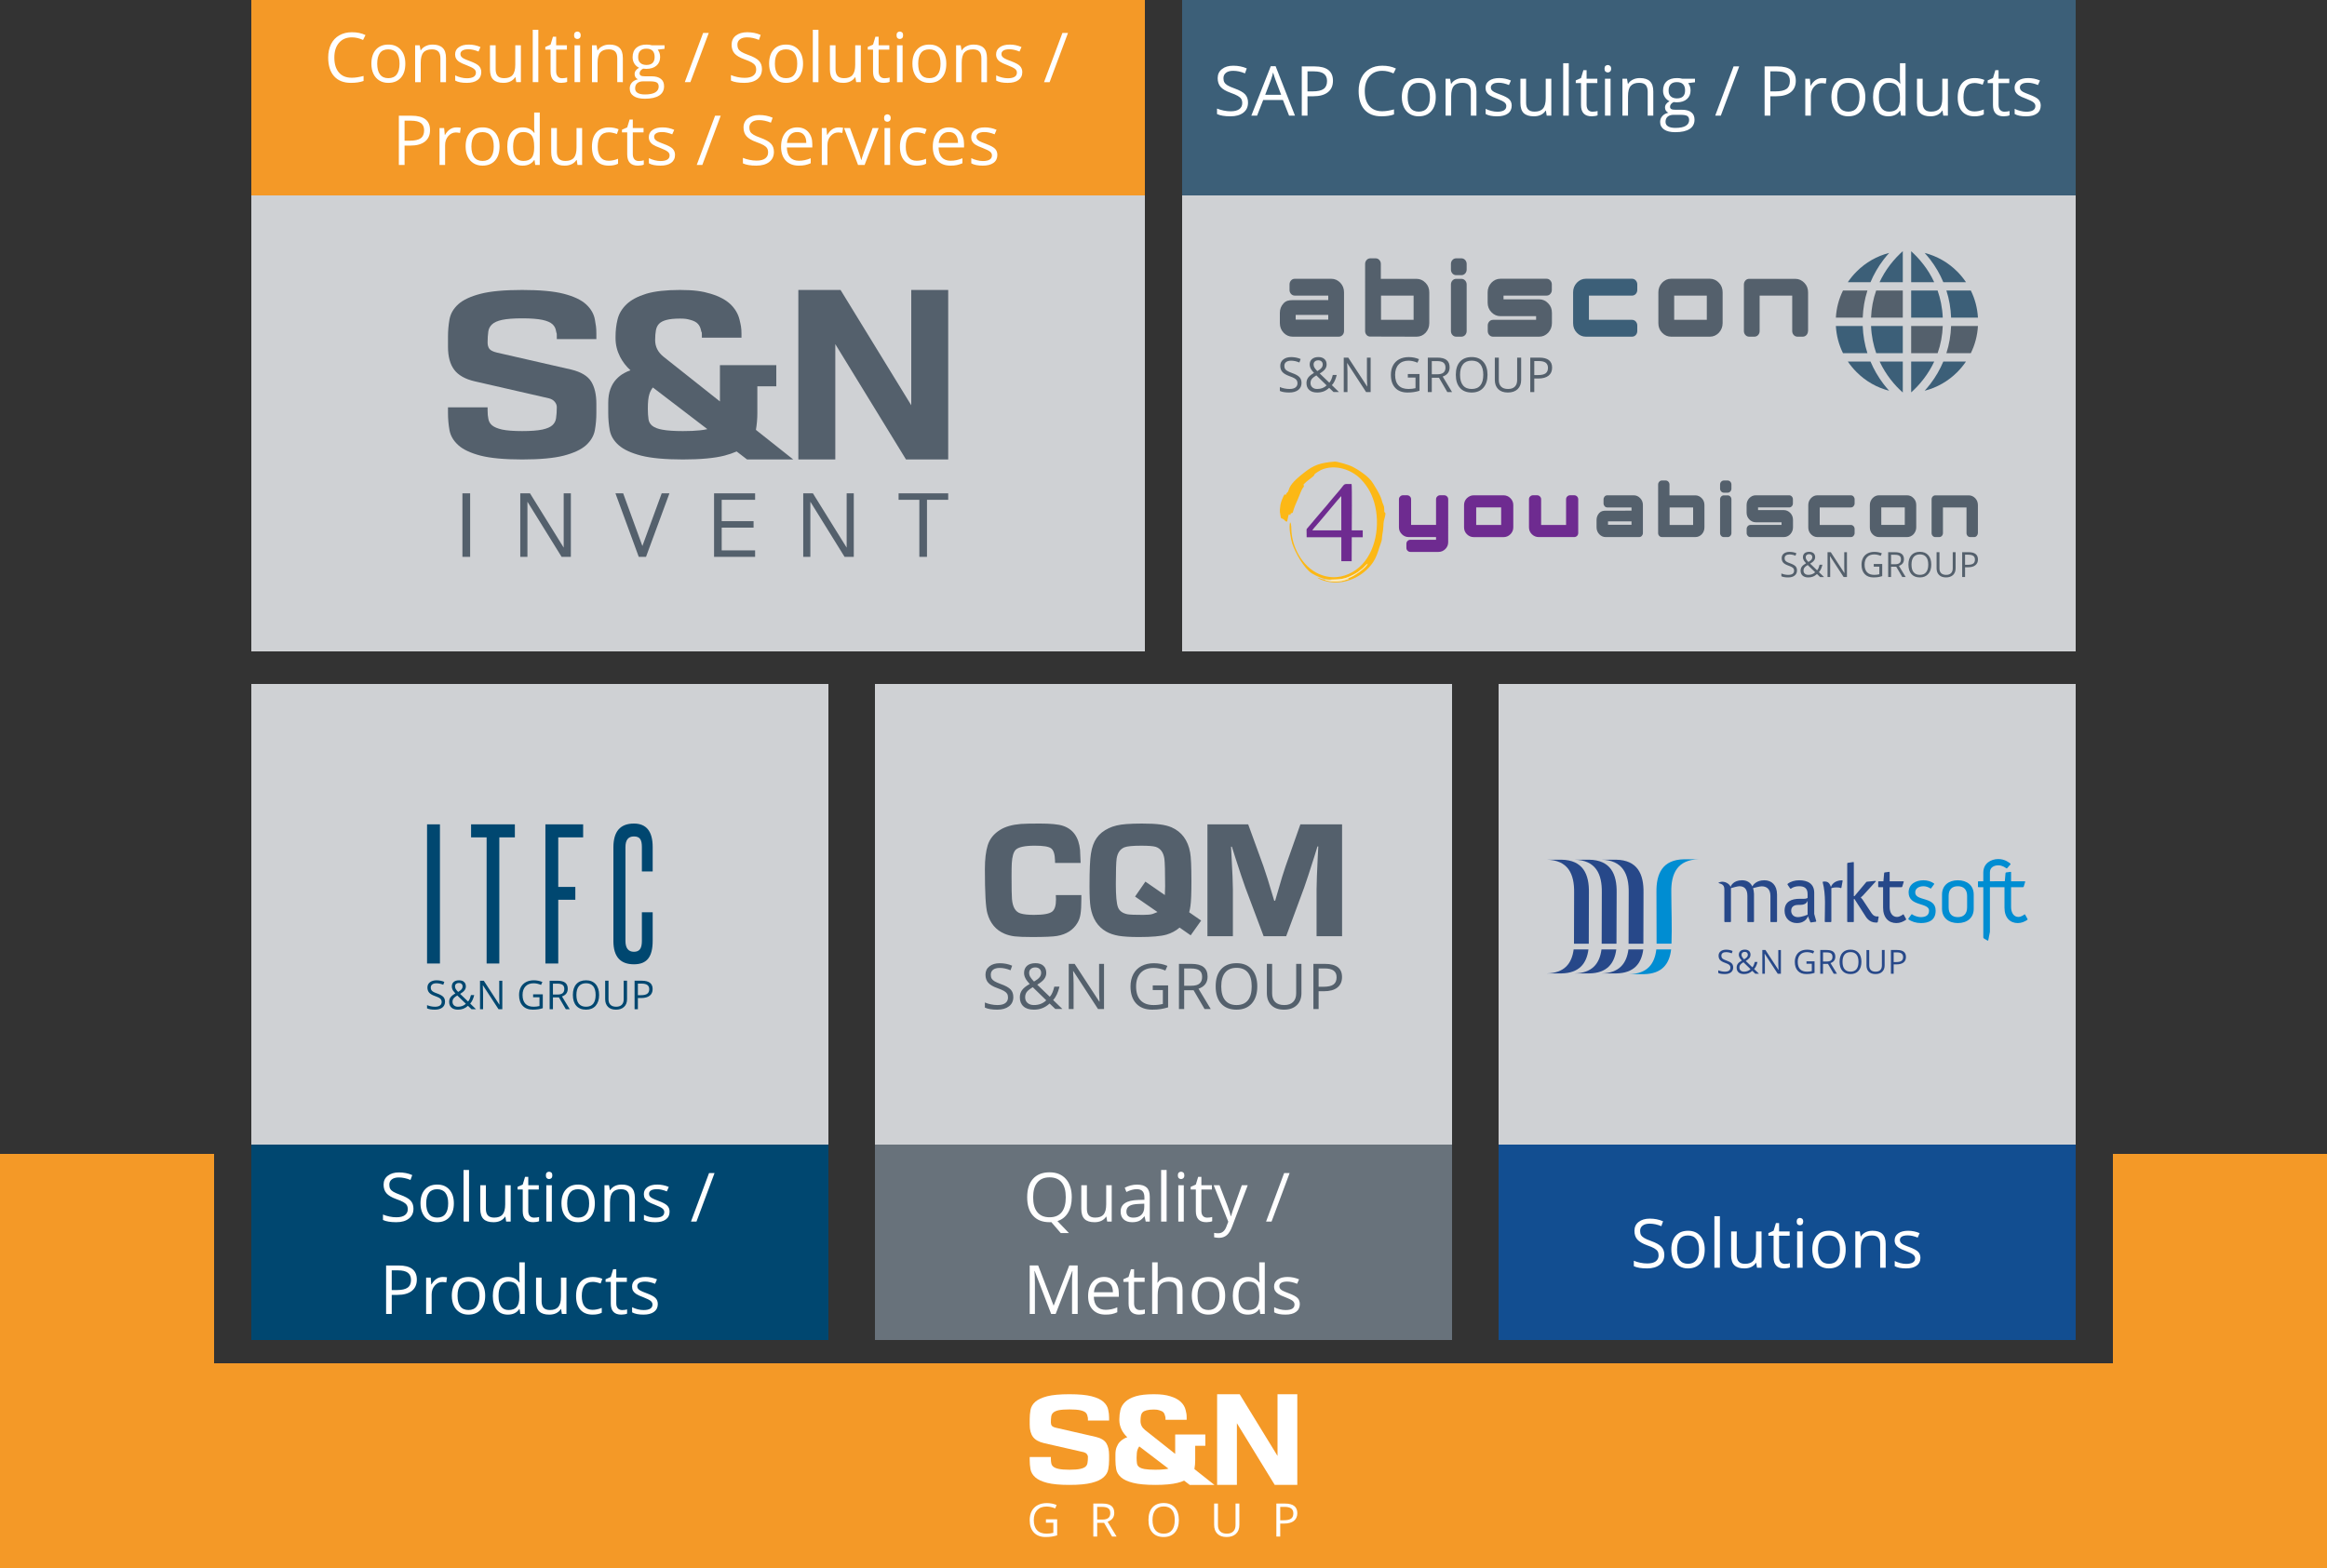 <svg xmlns:inkscape="http://www.inkscape.org/namespaces/inkscape" xmlns:sodipodi="http://sodipodi.sourceforge.net/DTD/sodipodi-0.dtd" xmlns="http://www.w3.org/2000/svg" xmlns:svg="http://www.w3.org/2000/svg" xml:space="preserve" width="500" height="337" style="clip-rule:evenodd;fill-rule:evenodd;image-rendering:optimizeQuality;shape-rendering:geometricPrecision;text-rendering:geometricPrecision" viewBox="0 0 500 337" id="svg77" sodipodi:docname="Unsere-Unternehmen-2024.svg"><rect x="0" y="0" width="500" height="337" fill="#333333" stroke="none"/> <defs id="defs1"><style type="text/css" id="style1">   <![CDATA[    .fil5 {fill:#004770}    .fil12 {fill:#008DD2}    .fil6 {fill:#124E91}    .fil11 {fill:#274889}    .fil2 {fill:#3C5F78}    .fil9 {fill:#54606C}    .fil4 {fill:#68727B}    .fil15 {fill:#6E2B90}    .fil0 {fill:#CFD1D4}    .fil1 {fill:#F49927}    .fil14 {fill:#FCB815}    .fil16 {fill:#FDEAB9}    .fil18 {fill:#004770;fill-rule:nonzero}    .fil10 {fill:#274889;fill-rule:nonzero}    .fil8 {fill:#3C5F78;fill-rule:nonzero}    .fil7 {fill:#54606C;fill-rule:nonzero}    .fil13 {fill:#6E2B90;fill-rule:nonzero}    .fil3 {fill:white;fill-rule:nonzero}    .fil17 {fill:white;fill-rule:nonzero}   ]]>  </style></defs> <g id="Ebene_x0020_1" inkscape:label="Ebene 1" inkscape:groupmode="layer">    <g id="_2572885161664">   <polygon class="fil0" points="254,0 254,140 446,140 446,70.15 446,0 " id="polygon1"></polygon>   <polygon class="fil1" points="500,337 500,293 0,293 0,337 " id="polygon2"></polygon>   <polygon class="fil1" points="46,294 46,248 0,248 0,294 " id="polygon3"></polygon>   <polygon class="fil1" points="500,294 500,248 454,248 454,294 " id="polygon4"></polygon>   <polygon class="fil0" points="54,0 54,140 246,140 246,70.15 246,0 " id="polygon5"></polygon>   <polygon class="fil2" points="446,42 446,0 254,0 254,42 " id="polygon6"></polygon>   <path class="fil3" d="m 268.16,22.04 c 0,0.93 -0.33,1.66 -1.01,2.18 -0.68,0.52 -1.59,0.78 -2.75,0.78 -1.26,0 -2.22,-0.16 -2.9,-0.49 v -1.18 c 0.44,0.18 0.91,0.32 1.42,0.43 0.51,0.11 1.02,0.16 1.52,0.16 0.82,0 1.44,-0.16 1.86,-0.47 0.41,-0.31 0.62,-0.74 0.62,-1.29 0,-0.37 -0.08,-0.67 -0.22,-0.9 -0.15,-0.24 -0.4,-0.45 -0.74,-0.65 -0.35,-0.2 -0.87,-0.43 -1.58,-0.68 -0.98,-0.35 -1.68,-0.77 -2.11,-1.25 -0.42,-0.48 -0.63,-1.11 -0.63,-1.89 0,-0.81 0.3,-1.46 0.92,-1.94 0.61,-0.49 1.42,-0.73 2.43,-0.73 1.05,0 2.02,0.19 2.9,0.58 l -0.38,1.07 c -0.87,-0.37 -1.72,-0.55 -2.55,-0.55 -0.65,0 -1.16,0.14 -1.53,0.42 -0.36,0.28 -0.55,0.67 -0.55,1.17 0,0.37 0.07,0.66 0.21,0.9 0.13,0.23 0.36,0.45 0.68,0.64 0.32,0.2 0.81,0.41 1.48,0.65 1.1,0.4 1.87,0.82 2.29,1.28 0.41,0.45 0.62,1.04 0.62,1.76 z m 8.82,2.81 -1.32,-3.36 h -4.24 l -1.31,3.36 h -1.24 l 4.18,-10.62 h 1.04 l 4.16,10.62 z m -1.7,-4.47 -1.24,-3.28 c -0.15,-0.42 -0.32,-0.93 -0.49,-1.53 -0.1,0.46 -0.25,0.97 -0.45,1.53 l -1.25,3.28 z m 11.13,-3.03 c 0,1.07 -0.36,1.9 -1.09,2.47 -0.73,0.58 -1.78,0.87 -3.14,0.87 h -1.24 v 4.16 h -1.23 V 14.27 h 2.74 c 2.64,0 3.96,1.03 3.96,3.08 z m -5.47,2.29 h 1.1 c 1.09,0 1.88,-0.18 2.37,-0.53 0.49,-0.35 0.73,-0.92 0.73,-1.7 0,-0.69 -0.23,-1.22 -0.69,-1.56 -0.45,-0.34 -1.17,-0.51 -2.14,-0.51 h -1.37 z m 16.07,-4.42 c -1.16,0 -2.08,0.39 -2.75,1.16 -0.67,0.78 -1.01,1.83 -1.01,3.18 0,1.39 0.32,2.46 0.97,3.21 0.65,0.76 1.58,1.14 2.78,1.14 0.74,0 1.58,-0.14 2.53,-0.4 v 1.08 c -0.74,0.27 -1.64,0.41 -2.72,0.41 -1.56,0 -2.76,-0.47 -3.61,-1.42 -0.84,-0.94 -1.27,-2.29 -1.27,-4.03 0,-1.09 0.21,-2.05 0.61,-2.87 0.41,-0.82 1,-1.45 1.77,-1.89 0.77,-0.45 1.67,-0.67 2.72,-0.67 1.11,0 2.08,0.2 2.91,0.61 l -0.52,1.05 c -0.8,-0.37 -1.6,-0.56 -2.41,-0.56 z m 11.49,5.66 c 0,1.29 -0.33,2.31 -0.98,3.03 -0.65,0.73 -1.55,1.09 -2.7,1.09 -0.71,0 -1.34,-0.16 -1.89,-0.5 -0.55,-0.33 -0.97,-0.81 -1.27,-1.43 -0.3,-0.63 -0.45,-1.35 -0.45,-2.19 0,-1.29 0.32,-2.3 0.97,-3.02 0.65,-0.72 1.55,-1.08 2.69,-1.08 1.11,0 1.99,0.36 2.65,1.1 0.65,0.74 0.98,1.74 0.98,3 z m -6.04,0 c 0,1.01 0.2,1.79 0.6,2.32 0.41,0.53 1,0.79 1.79,0.79 0.79,0 1.39,-0.26 1.79,-0.79 0.41,-0.53 0.61,-1.3 0.61,-2.32 0,-1.01 -0.2,-1.77 -0.61,-2.3 -0.4,-0.52 -1.01,-0.78 -1.8,-0.78 -0.79,0 -1.38,0.25 -1.78,0.77 -0.4,0.52 -0.6,1.29 -0.6,2.31 z m 13.58,3.97 v -5.13 c 0,-0.65 -0.15,-1.13 -0.44,-1.45 -0.3,-0.31 -0.76,-0.47 -1.39,-0.47 -0.83,0 -1.44,0.22 -1.82,0.67 -0.39,0.45 -0.58,1.19 -0.58,2.22 v 4.16 h -1.2 v -7.93 h 0.97 l 0.2,1.08 h 0.06 c 0.24,-0.39 0.59,-0.69 1.03,-0.9 0.45,-0.22 0.94,-0.32 1.49,-0.32 0.95,0 1.67,0.22 2.15,0.69 0.49,0.46 0.73,1.19 0.73,2.21 v 5.17 z m 8.78,-2.16 c 0,0.74 -0.27,1.31 -0.82,1.71 -0.55,0.4 -1.32,0.6 -2.32,0.6 -1.05,0 -1.87,-0.16 -2.46,-0.5 v -1.11 c 0.38,0.19 0.79,0.34 1.23,0.45 0.43,0.11 0.85,0.17 1.26,0.17 0.63,0 1.11,-0.1 1.45,-0.3 0.34,-0.2 0.5,-0.51 0.5,-0.92 0,-0.31 -0.13,-0.57 -0.4,-0.79 -0.27,-0.22 -0.79,-0.48 -1.57,-0.78 -0.73,-0.27 -1.26,-0.51 -1.57,-0.72 -0.31,-0.2 -0.54,-0.44 -0.69,-0.7 -0.16,-0.26 -0.23,-0.57 -0.23,-0.93 0,-0.65 0.26,-1.16 0.79,-1.53 0.52,-0.38 1.25,-0.56 2.16,-0.56 0.85,0 1.69,0.17 2.5,0.52 l -0.42,0.97 c -0.8,-0.32 -1.52,-0.49 -2.16,-0.49 -0.58,0 -1.01,0.09 -1.29,0.27 -0.29,0.18 -0.44,0.42 -0.44,0.74 0,0.21 0.06,0.39 0.16,0.54 0.11,0.15 0.29,0.29 0.53,0.43 0.24,0.13 0.7,0.33 1.39,0.58 0.94,0.35 1.58,0.69 1.91,1.04 0.33,0.35 0.49,0.79 0.49,1.31 z m 3.09,-5.77 v 5.15 c 0,0.64 0.14,1.13 0.44,1.45 0.29,0.32 0.75,0.47 1.38,0.47 0.83,0 1.44,-0.22 1.82,-0.68 0.39,-0.45 0.58,-1.19 0.58,-2.22 v -4.17 h 1.2 v 7.93 h -0.99 l -0.17,-1.06 h -0.07 c -0.25,0.39 -0.59,0.69 -1.03,0.9 -0.43,0.21 -0.93,0.31 -1.49,0.31 -0.97,0 -1.69,-0.23 -2.17,-0.68 -0.48,-0.46 -0.72,-1.2 -0.72,-2.21 v -5.19 z m 9.17,7.93 h -1.2 V 13.59 h 1.2 z m 5.11,-0.84 c 0.21,0 0.42,-0.02 0.61,-0.05 0.2,-0.03 0.36,-0.06 0.47,-0.1 v 0.92 c -0.13,0.07 -0.32,0.12 -0.57,0.16 -0.25,0.04 -0.48,0.06 -0.69,0.06 -1.53,0 -2.3,-0.81 -2.3,-2.42 v -4.72 h -1.13 v -0.58 l 1.13,-0.5 0.51,-1.7 h 0.69 v 1.84 h 2.31 v 0.94 h -2.31 v 4.66 c 0,0.48 0.12,0.85 0.34,1.11 0.23,0.25 0.54,0.38 0.94,0.38 z m 3.87,0.84 h -1.2 v -7.93 h 1.2 z m -1.3,-10.08 c 0,-0.28 0.06,-0.48 0.2,-0.6 0.14,-0.13 0.3,-0.2 0.51,-0.2 0.19,0 0.36,0.07 0.5,0.2 0.14,0.13 0.21,0.33 0.21,0.6 0,0.27 -0.07,0.47 -0.21,0.6 -0.14,0.14 -0.31,0.2 -0.5,0.2 -0.21,0 -0.37,-0.06 -0.51,-0.2 -0.14,-0.13 -0.2,-0.33 -0.2,-0.6 z m 9.28,10.08 v -5.13 c 0,-0.65 -0.15,-1.13 -0.44,-1.45 -0.3,-0.31 -0.76,-0.47 -1.39,-0.47 -0.83,0 -1.43,0.22 -1.82,0.67 -0.39,0.45 -0.58,1.19 -0.58,2.22 v 4.16 h -1.2 v -7.93 h 0.98 l 0.19,1.08 h 0.06 c 0.25,-0.39 0.59,-0.69 1.04,-0.9 0.44,-0.22 0.93,-0.32 1.48,-0.32 0.96,0 1.68,0.22 2.16,0.69 0.48,0.46 0.72,1.19 0.72,2.21 v 5.17 z m 10.16,-7.93 v 0.76 l -1.47,0.18 c 0.14,0.16 0.26,0.39 0.37,0.66 0.1,0.27 0.15,0.58 0.15,0.92 0,0.78 -0.26,1.4 -0.79,1.86 -0.53,0.46 -1.26,0.69 -2.19,0.69 -0.24,0 -0.46,-0.02 -0.67,-0.05 -0.51,0.27 -0.76,0.61 -0.76,1.02 0,0.21 0.09,0.37 0.26,0.48 0.19,0.1 0.49,0.15 0.93,0.15 h 1.4 c 0.86,0 1.52,0.18 1.98,0.55 0.46,0.36 0.69,0.88 0.69,1.57 0,0.88 -0.35,1.55 -1.05,2.01 -0.71,0.46 -1.74,0.69 -3.09,0.69 -1.04,0 -1.84,-0.19 -2.4,-0.58 -0.56,-0.38 -0.85,-0.93 -0.85,-1.63 0,-0.48 0.16,-0.9 0.47,-1.25 0.31,-0.35 0.74,-0.59 1.3,-0.72 -0.2,-0.09 -0.37,-0.23 -0.51,-0.42 -0.14,-0.2 -0.21,-0.42 -0.21,-0.68 0,-0.29 0.08,-0.54 0.24,-0.76 0.15,-0.22 0.4,-0.43 0.73,-0.63 -0.41,-0.17 -0.74,-0.46 -1,-0.86 -0.26,-0.41 -0.39,-0.87 -0.39,-1.39 0,-0.87 0.26,-1.54 0.78,-2.01 0.52,-0.47 1.26,-0.7 2.22,-0.7 0.41,0 0.79,0.04 1.12,0.14 z m -6.33,9.26 c 0,0.43 0.18,0.76 0.55,0.98 0.36,0.22 0.88,0.33 1.55,0.33 1.01,0 1.76,-0.15 2.25,-0.45 0.48,-0.3 0.72,-0.71 0.72,-1.22 0,-0.43 -0.13,-0.73 -0.4,-0.89 -0.26,-0.17 -0.76,-0.25 -1.49,-0.25 h -1.44 c -0.55,0 -0.97,0.13 -1.28,0.39 -0.3,0.26 -0.46,0.63 -0.46,1.11 z m 0.66,-6.72 c 0,0.56 0.15,0.98 0.47,1.26 0.31,0.28 0.75,0.43 1.31,0.43 1.17,0 1.76,-0.57 1.76,-1.71 0,-1.2 -0.6,-1.79 -1.78,-1.79 -0.57,0 -1,0.15 -1.31,0.46 -0.3,0.3 -0.45,0.75 -0.45,1.35 z m 15.17,-5.19 -3.95,10.58 h -1.2 l 3.94,-10.58 z m 12.16,3.08 c 0,1.07 -0.36,1.9 -1.09,2.47 -0.73,0.58 -1.78,0.87 -3.14,0.87 h -1.24 v 4.16 h -1.23 V 14.27 h 2.74 c 2.64,0 3.96,1.03 3.96,3.08 z m -5.47,2.29 h 1.1 c 1.09,0 1.88,-0.18 2.37,-0.53 0.49,-0.35 0.73,-0.92 0.73,-1.7 0,-0.69 -0.23,-1.22 -0.69,-1.56 -0.45,-0.34 -1.17,-0.51 -2.14,-0.51 h -1.37 z m 11.13,-2.86 c 0.35,0 0.66,0.02 0.94,0.08 l -0.16,1.12 c -0.33,-0.07 -0.62,-0.11 -0.87,-0.11 -0.64,0 -1.19,0.26 -1.65,0.78 -0.45,0.52 -0.68,1.17 -0.68,1.95 v 4.25 h -1.2 v -7.93 h 0.99 l 0.14,1.47 h 0.06 c 0.29,-0.52 0.64,-0.92 1.06,-1.2 0.41,-0.27 0.87,-0.41 1.37,-0.41 z m 9.28,4.1 c 0,1.29 -0.33,2.31 -0.98,3.03 -0.65,0.73 -1.55,1.09 -2.7,1.09 -0.71,0 -1.34,-0.16 -1.89,-0.5 -0.55,-0.33 -0.97,-0.81 -1.27,-1.43 -0.3,-0.63 -0.45,-1.35 -0.45,-2.19 0,-1.29 0.32,-2.3 0.97,-3.02 0.64,-0.72 1.54,-1.08 2.69,-1.08 1.11,0 1.99,0.36 2.65,1.1 0.65,0.74 0.98,1.74 0.98,3 z m -6.05,0 c 0,1.01 0.21,1.79 0.61,2.32 0.41,0.53 1,0.79 1.79,0.79 0.79,0 1.38,-0.26 1.79,-0.79 0.41,-0.53 0.61,-1.3 0.61,-2.32 0,-1.01 -0.2,-1.77 -0.61,-2.3 -0.41,-0.52 -1.01,-0.78 -1.8,-0.78 -0.79,0 -1.39,0.25 -1.79,0.77 -0.4,0.52 -0.6,1.29 -0.6,2.31 z m 13.55,2.91 h -0.06 c -0.56,0.81 -1.39,1.21 -2.49,1.21 -1.04,0 -1.84,-0.35 -2.42,-1.06 -0.58,-0.71 -0.87,-1.72 -0.87,-3.03 0,-1.31 0.29,-2.32 0.87,-3.05 0.58,-0.72 1.39,-1.08 2.42,-1.08 1.08,0 1.9,0.38 2.48,1.17 h 0.09 l -0.05,-0.57 -0.03,-0.56 v -3.23 h 1.2 v 11.26 h -0.97 z m -2.4,0.2 c 0.82,0 1.42,-0.22 1.79,-0.67 0.37,-0.44 0.55,-1.16 0.55,-2.16 v -0.25 c 0,-1.12 -0.19,-1.93 -0.56,-2.41 -0.38,-0.48 -0.97,-0.72 -1.79,-0.72 -0.71,0 -1.25,0.28 -1.62,0.83 -0.38,0.54 -0.56,1.31 -0.56,2.32 0,1.01 0.18,1.77 0.56,2.29 0.37,0.51 0.91,0.77 1.63,0.77 z m 7.22,-7.07 v 5.15 c 0,0.64 0.14,1.13 0.44,1.45 0.29,0.32 0.76,0.47 1.38,0.47 0.83,0 1.44,-0.22 1.83,-0.68 0.38,-0.45 0.57,-1.19 0.57,-2.22 v -4.17 h 1.2 v 7.93 h -0.99 l -0.17,-1.06 h -0.07 c -0.24,0.39 -0.59,0.69 -1.02,0.9 -0.44,0.21 -0.94,0.31 -1.5,0.31 -0.96,0 -1.69,-0.23 -2.17,-0.68 -0.48,-0.46 -0.72,-1.2 -0.72,-2.21 V 16.92 Z M 424.26,25 c -1.15,0 -2.04,-0.35 -2.67,-1.06 -0.63,-0.71 -0.94,-1.71 -0.94,-3 0,-1.33 0.32,-2.35 0.96,-3.08 0.63,-0.72 1.54,-1.08 2.73,-1.08 0.38,0 0.76,0.04 1.14,0.12 0.38,0.08 0.68,0.18 0.9,0.29 l -0.37,1.02 c -0.27,-0.11 -0.56,-0.19 -0.87,-0.26 -0.31,-0.07 -0.59,-0.11 -0.83,-0.11 -1.61,0 -2.42,1.03 -2.42,3.09 0,0.97 0.2,1.72 0.59,2.24 0.39,0.52 0.97,0.78 1.75,0.78 0.66,0 1.34,-0.14 2.03,-0.43 v 1.07 c -0.53,0.27 -1.2,0.41 -2,0.41 z m 6.45,-0.99 c 0.21,0 0.41,-0.02 0.61,-0.05 0.2,-0.03 0.36,-0.06 0.47,-0.1 v 0.92 c -0.13,0.07 -0.32,0.12 -0.57,0.16 -0.26,0.04 -0.49,0.06 -0.69,0.06 -1.53,0 -2.3,-0.81 -2.3,-2.42 v -4.72 h -1.14 v -0.58 l 1.14,-0.5 0.51,-1.7 h 0.69 v 1.84 h 2.3 v 0.94 h -2.3 v 4.66 c 0,0.48 0.11,0.85 0.34,1.11 0.23,0.25 0.54,0.38 0.94,0.38 z m 7.78,-1.32 c 0,0.74 -0.27,1.31 -0.82,1.71 -0.55,0.4 -1.32,0.6 -2.32,0.6 -1.05,0 -1.87,-0.16 -2.46,-0.5 v -1.11 c 0.38,0.19 0.79,0.34 1.23,0.45 0.44,0.11 0.86,0.17 1.26,0.17 0.63,0 1.11,-0.1 1.45,-0.3 0.34,-0.2 0.51,-0.51 0.51,-0.92 0,-0.31 -0.14,-0.57 -0.41,-0.79 -0.26,-0.22 -0.79,-0.48 -1.56,-0.78 -0.74,-0.27 -1.27,-0.51 -1.58,-0.72 -0.31,-0.2 -0.54,-0.44 -0.69,-0.7 -0.16,-0.26 -0.23,-0.57 -0.23,-0.93 0,-0.65 0.26,-1.16 0.79,-1.53 0.52,-0.38 1.25,-0.56 2.16,-0.56 0.86,0 1.69,0.17 2.51,0.52 l -0.43,0.97 c -0.8,-0.32 -1.52,-0.49 -2.16,-0.49 -0.57,0 -1,0.09 -1.29,0.27 -0.29,0.18 -0.44,0.42 -0.44,0.74 0,0.21 0.06,0.39 0.17,0.54 0.1,0.15 0.28,0.29 0.52,0.43 0.24,0.13 0.71,0.33 1.39,0.58 0.94,0.35 1.58,0.69 1.91,1.04 0.33,0.35 0.49,0.79 0.49,1.31 z" id="path6"></path>   <polygon class="fil0" points="188,147 188,247 312,247 312,197.16 312,147 " id="polygon7"></polygon>   <polygon class="fil0" points="54,147 54,247 178,247 178,197.16 178,147 " id="polygon8"></polygon>   <polygon class="fil4" points="312,288 312,246 188,246 188,288 " id="polygon9"></polygon>   <polygon class="fil5" points="178,288 178,246 54,246 54,288 " id="polygon10"></polygon>   <path class="fil3" d="m 230.29,257.32 c 0,1.33 -0.27,2.44 -0.81,3.33 -0.54,0.88 -1.29,1.48 -2.27,1.79 l 2.48,2.58 h -1.76 l -2.03,-2.35 -0.39,0.01 c -1.54,0 -2.72,-0.47 -3.55,-1.41 -0.84,-0.93 -1.25,-2.26 -1.25,-3.96 0,-1.7 0.41,-3.01 1.25,-3.95 0.84,-0.93 2.02,-1.4 3.56,-1.4 1.5,0 2.66,0.48 3.51,1.43 0.84,0.95 1.26,2.26 1.26,3.93 z m -8.3,0 c 0,1.4 0.3,2.47 0.9,3.2 0.6,0.73 1.47,1.1 2.62,1.1 1.15,0 2.02,-0.36 2.61,-1.09 0.59,-0.73 0.88,-1.8 0.88,-3.21 0,-1.41 -0.29,-2.47 -0.88,-3.19 -0.58,-0.72 -1.45,-1.09 -2.6,-1.09 -1.15,0 -2.03,0.37 -2.63,1.1 -0.6,0.72 -0.9,1.79 -0.9,3.18 z m 11.55,-2.59 v 5.07 c 0,0.63 0.14,1.11 0.43,1.42 0.29,0.31 0.75,0.47 1.36,0.47 0.82,0 1.42,-0.22 1.8,-0.67 0.37,-0.45 0.56,-1.17 0.56,-2.19 v -4.1 h 1.18 v 7.81 h -0.97 l -0.17,-1.05 h -0.07 c -0.24,0.39 -0.58,0.68 -1.01,0.89 -0.42,0.2 -0.91,0.3 -1.47,0.3 -0.95,0 -1.66,-0.22 -2.13,-0.67 -0.47,-0.46 -0.71,-1.18 -0.71,-2.17 v -5.11 z m 12.64,7.81 -0.24,-1.11 h -0.06 c -0.39,0.48 -0.77,0.82 -1.16,0.99 -0.39,0.17 -0.87,0.26 -1.45,0.26 -0.77,0 -1.38,-0.2 -1.82,-0.6 -0.44,-0.4 -0.66,-0.96 -0.66,-1.7 0,-1.58 1.26,-2.41 3.78,-2.48 l 1.33,-0.04 v -0.49 c 0,-0.61 -0.13,-1.06 -0.4,-1.35 -0.26,-0.29 -0.68,-0.44 -1.26,-0.44 -0.65,0 -1.39,0.2 -2.21,0.6 l -0.36,-0.91 c 0.38,-0.21 0.81,-0.37 1.26,-0.49 0.46,-0.12 0.92,-0.18 1.38,-0.18 0.93,0 1.62,0.21 2.07,0.62 0.45,0.42 0.67,1.08 0.67,1.99 v 5.33 z m -2.67,-0.84 c 0.73,0 1.31,-0.2 1.73,-0.6 0.42,-0.4 0.63,-0.97 0.63,-1.69 v -0.71 l -1.18,0.05 c -0.94,0.03 -1.62,0.18 -2.04,0.44 -0.41,0.26 -0.62,0.66 -0.62,1.2 0,0.43 0.13,0.76 0.39,0.98 0.26,0.22 0.62,0.33 1.09,0.33 z m 7.16,0.84 h -1.18 v -11.09 h 1.18 z m 3.69,0 h -1.18 v -7.81 h 1.18 z m -1.28,-9.93 c 0,-0.26 0.07,-0.46 0.2,-0.59 0.13,-0.12 0.3,-0.19 0.5,-0.19 0.19,0 0.35,0.07 0.49,0.19 0.14,0.13 0.21,0.33 0.21,0.59 0,0.27 -0.07,0.47 -0.21,0.6 -0.14,0.13 -0.3,0.2 -0.49,0.2 -0.2,0 -0.37,-0.07 -0.5,-0.2 -0.13,-0.13 -0.2,-0.33 -0.2,-0.6 z m 6.31,9.09 c 0.21,0 0.41,-0.01 0.6,-0.04 0.2,-0.03 0.35,-0.06 0.47,-0.1 v 0.91 c -0.13,0.06 -0.32,0.11 -0.57,0.15 -0.25,0.04 -0.47,0.06 -0.67,0.06 -1.51,0 -2.27,-0.79 -2.27,-2.38 v -4.65 h -1.11 v -0.57 l 1.11,-0.49 0.5,-1.66 h 0.69 v 1.8 h 2.26 v 0.92 h -2.26 v 4.59 c 0,0.48 0.11,0.84 0.33,1.09 0.22,0.25 0.53,0.37 0.92,0.37 z m 1.39,-6.97 h 1.26 l 1.71,4.45 c 0.38,1.02 0.61,1.75 0.7,2.2 h 0.06 c 0.06,-0.24 0.19,-0.65 0.39,-1.24 0.19,-0.59 0.84,-2.39 1.93,-5.41 h 1.27 l -3.36,8.89 c -0.33,0.88 -0.72,1.5 -1.16,1.86 -0.45,0.37 -0.99,0.56 -1.64,0.56 -0.36,0 -0.71,-0.05 -1.06,-0.12 v -0.95 c 0.26,0.06 0.55,0.09 0.87,0.09 0.81,0 1.39,-0.46 1.74,-1.37 l 0.43,-1.11 z m 16.32,-2.61 -3.88,10.42 h -1.18 l 3.88,-10.42 z m -51.24,30.28 -3.54,-9.24 h -0.05 c 0.06,0.74 0.1,1.61 0.1,2.61 v 6.63 h -1.12 v -10.42 h 1.82 l 3.3,8.59 h 0.05 l 3.33,-8.59 h 1.81 v 10.42 h -1.21 v -6.71 c 0,-0.77 0.03,-1.61 0.1,-2.51 h -0.06 l -3.56,9.22 z m 11.67,0.14 c -1.15,0 -2.06,-0.35 -2.73,-1.05 -0.67,-0.7 -1,-1.68 -1,-2.93 0,-1.26 0.31,-2.26 0.93,-3 0.62,-0.74 1.45,-1.11 2.5,-1.11 0.97,0 1.75,0.32 2.32,0.96 0.57,0.65 0.85,1.5 0.85,2.55 v 0.75 h -5.37 c 0.02,0.91 0.25,1.61 0.69,2.08 0.44,0.48 1.06,0.72 1.85,0.72 0.84,0 1.68,-0.18 2.5,-0.53 v 1.05 c -0.42,0.19 -0.82,0.32 -1.19,0.4 -0.37,0.07 -0.82,0.11 -1.35,0.11 z m -0.32,-7.1 c -0.63,0 -1.12,0.2 -1.5,0.61 -0.37,0.41 -0.59,0.97 -0.66,1.69 h 4.08 c 0,-0.74 -0.16,-1.31 -0.49,-1.71 -0.34,-0.39 -0.81,-0.59 -1.43,-0.59 z m 7.73,6.12 c 0.21,0 0.41,-0.01 0.6,-0.04 0.2,-0.03 0.35,-0.06 0.46,-0.1 v 0.91 c -0.12,0.06 -0.31,0.11 -0.56,0.15 -0.25,0.04 -0.48,0.06 -0.67,0.06 -1.51,0 -2.27,-0.79 -2.27,-2.38 v -4.65 h -1.12 v -0.57 l 1.12,-0.49 0.5,-1.66 h 0.68 v 1.8 h 2.27 v 0.92 h -2.27 v 4.59 c 0,0.48 0.12,0.84 0.34,1.09 0.22,0.25 0.53,0.37 0.92,0.37 z m 7.97,0.84 v -5.05 c 0,-0.64 -0.15,-1.11 -0.44,-1.43 -0.29,-0.31 -0.74,-0.47 -1.36,-0.47 -0.82,0 -1.42,0.23 -1.8,0.67 -0.38,0.45 -0.56,1.18 -0.56,2.2 v 4.08 h -1.19 v -11.09 h 1.19 v 3.36 c 0,0.4 -0.02,0.74 -0.06,1 h 0.07 c 0.23,-0.37 0.56,-0.67 0.99,-0.88 0.43,-0.22 0.93,-0.33 1.47,-0.33 0.96,0 1.68,0.23 2.15,0.68 0.48,0.46 0.72,1.18 0.72,2.16 v 5.1 z m 10.34,-3.91 c 0,1.27 -0.32,2.27 -0.96,2.98 -0.64,0.71 -1.53,1.07 -2.66,1.07 -0.69,0 -1.31,-0.16 -1.85,-0.49 -0.54,-0.33 -0.96,-0.8 -1.26,-1.41 -0.29,-0.61 -0.44,-1.33 -0.44,-2.15 0,-1.28 0.32,-2.27 0.96,-2.98 0.63,-0.71 1.51,-1.06 2.64,-1.06 1.1,0 1.96,0.36 2.61,1.09 0.64,0.72 0.96,1.71 0.96,2.95 z m -5.94,0 c 0,0.99 0.19,1.76 0.59,2.28 0.4,0.52 0.99,0.78 1.76,0.78 0.78,0 1.36,-0.26 1.77,-0.78 0.4,-0.52 0.6,-1.28 0.6,-2.28 0,-0.99 -0.2,-1.75 -0.6,-2.26 -0.41,-0.52 -1,-0.78 -1.78,-0.78 -0.78,0 -1.36,0.26 -1.75,0.77 -0.4,0.5 -0.59,1.26 -0.59,2.27 z m 13.33,2.86 h -0.07 c -0.54,0.8 -1.36,1.19 -2.45,1.19 -1.02,0 -1.81,-0.35 -2.38,-1.05 -0.57,-0.69 -0.85,-1.69 -0.85,-2.97 0,-1.29 0.28,-2.29 0.86,-3 0.56,-0.71 1.36,-1.07 2.37,-1.07 1.06,0 1.87,0.38 2.44,1.15 h 0.09 l -0.05,-0.56 -0.03,-0.55 v -3.18 h 1.19 v 11.09 h -0.96 z m -2.37,0.2 c 0.81,0 1.4,-0.22 1.76,-0.66 0.36,-0.44 0.54,-1.15 0.54,-2.12 v -0.25 c 0,-1.11 -0.18,-1.9 -0.55,-2.37 -0.37,-0.47 -0.95,-0.71 -1.76,-0.71 -0.69,0 -1.22,0.27 -1.59,0.81 -0.37,0.54 -0.56,1.3 -0.56,2.28 0,1 0.19,1.75 0.55,2.26 0.37,0.51 0.91,0.76 1.61,0.76 z m 11.02,-1.28 c 0,0.73 -0.27,1.29 -0.81,1.68 -0.54,0.4 -1.3,0.59 -2.28,0.59 -1.03,0 -1.84,-0.16 -2.42,-0.49 v -1.1 c 0.38,0.19 0.78,0.34 1.21,0.45 0.43,0.11 0.84,0.16 1.24,0.16 0.62,0 1.09,-0.09 1.43,-0.29 0.33,-0.2 0.49,-0.5 0.49,-0.9 0,-0.3 -0.13,-0.57 -0.39,-0.78 -0.26,-0.22 -0.78,-0.47 -1.54,-0.77 -0.73,-0.27 -1.24,-0.5 -1.55,-0.71 -0.31,-0.2 -0.53,-0.43 -0.68,-0.68 -0.15,-0.26 -0.23,-0.57 -0.23,-0.92 0,-0.64 0.26,-1.14 0.78,-1.51 0.52,-0.37 1.23,-0.55 2.13,-0.55 0.84,0 1.66,0.17 2.46,0.51 l -0.42,0.96 c -0.78,-0.32 -1.49,-0.48 -2.13,-0.48 -0.56,0 -0.98,0.09 -1.27,0.26 -0.28,0.18 -0.42,0.42 -0.42,0.73 0,0.21 0.05,0.39 0.16,0.53 0.1,0.15 0.28,0.29 0.51,0.42 0.24,0.14 0.7,0.33 1.37,0.58 0.92,0.34 1.55,0.68 1.88,1.02 0.32,0.34 0.48,0.77 0.48,1.29 z" id="path10"></path>   <path class="fil3" d="m 88.84,259.77 c 0,0.92 -0.33,1.63 -1,2.14 -0.66,0.52 -1.56,0.77 -2.7,0.77 -1.24,0 -2.19,-0.16 -2.85,-0.48 v -1.17 c 0.43,0.18 0.89,0.33 1.39,0.43 0.51,0.11 1,0.16 1.5,0.16 0.81,0 1.41,-0.16 1.82,-0.46 0.41,-0.31 0.62,-0.73 0.62,-1.28 0,-0.36 -0.08,-0.65 -0.22,-0.88 -0.15,-0.23 -0.39,-0.45 -0.73,-0.64 -0.34,-0.2 -0.86,-0.42 -1.55,-0.66 -0.97,-0.35 -1.66,-0.76 -2.07,-1.23 -0.42,-0.48 -0.63,-1.1 -0.63,-1.86 0,-0.81 0.3,-1.45 0.91,-1.92 0.6,-0.47 1.4,-0.71 2.39,-0.71 1.03,0 1.99,0.19 2.86,0.57 l -0.38,1.05 c -0.86,-0.36 -1.7,-0.54 -2.51,-0.54 -0.64,0 -1.14,0.14 -1.5,0.41 -0.36,0.28 -0.54,0.66 -0.54,1.15 0,0.36 0.06,0.66 0.2,0.89 0.13,0.23 0.35,0.44 0.67,0.63 0.32,0.19 0.8,0.4 1.45,0.64 1.09,0.39 1.84,0.8 2.25,1.25 0.41,0.45 0.62,1.03 0.62,1.74 z m 8.68,-1.14 c 0,1.27 -0.32,2.27 -0.96,2.98 -0.64,0.71 -1.52,1.07 -2.65,1.07 -0.7,0 -1.32,-0.16 -1.86,-0.49 -0.54,-0.33 -0.96,-0.8 -1.25,-1.41 -0.3,-0.61 -0.45,-1.33 -0.45,-2.15 0,-1.28 0.32,-2.27 0.96,-2.98 0.63,-0.71 1.52,-1.06 2.65,-1.06 1.09,0 1.96,0.36 2.6,1.09 0.64,0.72 0.96,1.71 0.96,2.95 z m -5.94,0 c 0,0.99 0.2,1.76 0.6,2.28 0.39,0.52 0.98,0.78 1.76,0.78 0.77,0 1.36,-0.26 1.76,-0.78 0.4,-0.52 0.6,-1.28 0.6,-2.28 0,-0.99 -0.2,-1.75 -0.6,-2.26 -0.4,-0.52 -1,-0.78 -1.78,-0.78 -0.77,0 -1.36,0.26 -1.75,0.77 -0.39,0.5 -0.59,1.26 -0.59,2.27 z m 9.2,3.91 H 99.6 v -11.09 h 1.18 z m 3.62,-7.81 v 5.07 c 0,0.63 0.14,1.11 0.43,1.42 0.29,0.31 0.75,0.47 1.36,0.47 0.82,0 1.42,-0.22 1.8,-0.67 0.37,-0.45 0.56,-1.17 0.56,-2.19 v -4.1 h 1.18 v 7.81 h -0.97 l -0.17,-1.05 h -0.07 c -0.24,0.39 -0.58,0.68 -1.01,0.89 -0.42,0.2 -0.91,0.3 -1.47,0.3 -0.95,0 -1.66,-0.22 -2.13,-0.67 -0.47,-0.46 -0.71,-1.18 -0.71,-2.17 v -5.11 z m 10.36,6.97 c 0.21,0 0.41,-0.01 0.6,-0.04 0.2,-0.03 0.35,-0.06 0.47,-0.1 v 0.91 c -0.13,0.06 -0.32,0.11 -0.57,0.15 -0.25,0.04 -0.47,0.06 -0.67,0.06 -1.51,0 -2.27,-0.79 -2.27,-2.38 v -4.65 h -1.11 v -0.57 l 1.11,-0.49 0.5,-1.66 h 0.69 v 1.8 h 2.26 v 0.92 h -2.26 v 4.59 c 0,0.48 0.11,0.84 0.33,1.09 0.22,0.25 0.53,0.37 0.92,0.37 z m 3.81,0.84 h -1.18 v -7.81 h 1.18 z m -1.28,-9.93 c 0,-0.26 0.06,-0.46 0.2,-0.59 0.13,-0.12 0.29,-0.19 0.49,-0.19 0.19,0 0.36,0.07 0.5,0.19 0.13,0.13 0.2,0.33 0.2,0.59 0,0.27 -0.07,0.47 -0.2,0.6 -0.14,0.13 -0.31,0.2 -0.5,0.2 -0.2,0 -0.36,-0.07 -0.49,-0.2 -0.14,-0.13 -0.2,-0.33 -0.2,-0.6 z m 10.52,6.02 c 0,1.27 -0.32,2.27 -0.96,2.98 -0.64,0.71 -1.53,1.07 -2.66,1.07 -0.69,0 -1.31,-0.16 -1.86,-0.49 -0.53,-0.33 -0.95,-0.8 -1.25,-1.41 -0.29,-0.61 -0.44,-1.33 -0.44,-2.15 0,-1.28 0.32,-2.27 0.96,-2.98 0.63,-0.71 1.51,-1.06 2.64,-1.06 1.1,0 1.96,0.36 2.61,1.09 0.64,0.72 0.96,1.71 0.96,2.95 z m -5.94,0 c 0,0.99 0.19,1.76 0.59,2.28 0.4,0.52 0.99,0.78 1.76,0.78 0.78,0 1.36,-0.26 1.77,-0.78 0.4,-0.52 0.6,-1.28 0.6,-2.28 0,-0.99 -0.2,-1.75 -0.6,-2.26 -0.41,-0.52 -1,-0.78 -1.78,-0.78 -0.78,0 -1.36,0.26 -1.75,0.77 -0.4,0.5 -0.59,1.26 -0.59,2.27 z m 13.36,3.91 v -5.05 c 0,-0.64 -0.15,-1.11 -0.44,-1.43 -0.29,-0.31 -0.74,-0.47 -1.36,-0.47 -0.82,0 -1.41,0.23 -1.79,0.67 -0.39,0.44 -0.57,1.17 -0.57,2.18 v 4.1 h -1.19 v -7.81 h 0.96 l 0.2,1.07 h 0.06 c 0.24,-0.38 0.57,-0.68 1.01,-0.9 0.44,-0.21 0.93,-0.31 1.46,-0.31 0.94,0 1.65,0.22 2.13,0.68 0.47,0.45 0.71,1.18 0.71,2.17 v 5.1 z m 8.64,-2.13 c 0,0.73 -0.27,1.29 -0.81,1.68 -0.55,0.4 -1.3,0.59 -2.28,0.59 -1.04,0 -1.84,-0.16 -2.42,-0.49 v -1.1 c 0.37,0.19 0.77,0.34 1.2,0.45 0.43,0.11 0.85,0.16 1.25,0.16 0.61,0 1.09,-0.09 1.42,-0.29 0.33,-0.2 0.5,-0.5 0.5,-0.9 0,-0.3 -0.13,-0.57 -0.4,-0.78 -0.26,-0.22 -0.77,-0.47 -1.54,-0.77 -0.73,-0.27 -1.24,-0.5 -1.55,-0.71 -0.3,-0.2 -0.53,-0.43 -0.68,-0.68 -0.15,-0.26 -0.22,-0.57 -0.22,-0.92 0,-0.64 0.25,-1.14 0.77,-1.51 0.52,-0.37 1.23,-0.55 2.13,-0.55 0.84,0 1.66,0.17 2.46,0.51 l -0.42,0.96 c -0.78,-0.32 -1.49,-0.48 -2.12,-0.48 -0.57,0 -0.99,0.09 -1.27,0.26 -0.29,0.18 -0.43,0.42 -0.43,0.73 0,0.21 0.05,0.39 0.16,0.53 0.11,0.15 0.28,0.29 0.52,0.42 0.23,0.14 0.69,0.33 1.36,0.58 0.93,0.34 1.55,0.68 1.88,1.02 0.33,0.34 0.49,0.77 0.49,1.29 z m 9.66,-8.29 -3.88,10.42 h -1.18 l 3.88,-10.42 z m -63.97,22.9 c 0,1.05 -0.36,1.86 -1.08,2.43 -0.71,0.56 -1.74,0.85 -3.08,0.85 h -1.23 v 4.1 h -1.21 v -10.42 h 2.7 c 2.6,0 3.9,1.01 3.9,3.04 z m -5.39,2.24 h 1.09 c 1.07,0 1.85,-0.17 2.33,-0.52 0.48,-0.34 0.72,-0.9 0.72,-1.66 0,-0.69 -0.23,-1.2 -0.68,-1.54 -0.45,-0.34 -1.15,-0.51 -2.1,-0.51 h -1.36 z m 10.95,-2.81 c 0.35,0 0.66,0.03 0.93,0.08 l -0.16,1.1 c -0.32,-0.07 -0.61,-0.1 -0.85,-0.1 -0.63,0 -1.17,0.25 -1.62,0.77 -0.45,0.51 -0.67,1.15 -0.67,1.91 v 4.19 h -1.19 v -7.81 h 0.98 l 0.13,1.45 h 0.06 c 0.29,-0.51 0.64,-0.9 1.05,-1.18 0.4,-0.27 0.85,-0.41 1.34,-0.41 z m 9.13,4.04 c 0,1.27 -0.32,2.27 -0.96,2.98 -0.64,0.71 -1.52,1.07 -2.65,1.07 -0.7,0 -1.32,-0.16 -1.86,-0.49 -0.54,-0.33 -0.96,-0.8 -1.26,-1.41 -0.29,-0.61 -0.44,-1.33 -0.44,-2.15 0,-1.28 0.32,-2.27 0.96,-2.98 0.63,-0.71 1.52,-1.06 2.64,-1.06 1.1,0 1.96,0.36 2.61,1.09 0.64,0.72 0.96,1.71 0.96,2.95 z m -5.94,0 c 0,0.99 0.2,1.76 0.6,2.28 0.39,0.52 0.98,0.78 1.76,0.78 0.77,0 1.36,-0.26 1.76,-0.78 0.4,-0.52 0.6,-1.28 0.6,-2.28 0,-0.99 -0.2,-1.75 -0.6,-2.26 -0.4,-0.52 -1,-0.78 -1.78,-0.78 -0.77,0 -1.36,0.26 -1.75,0.77 -0.4,0.5 -0.59,1.26 -0.59,2.27 z m 13.33,2.86 h -0.06 c -0.55,0.8 -1.37,1.19 -2.45,1.19 -1.02,0 -1.82,-0.35 -2.39,-1.05 -0.56,-0.69 -0.85,-1.69 -0.85,-2.97 0,-1.29 0.29,-2.29 0.86,-3 0.56,-0.71 1.36,-1.07 2.38,-1.07 1.05,0 1.87,0.38 2.43,1.15 h 0.09 l -0.05,-0.56 -0.02,-0.55 v -3.18 h 1.18 v 11.09 h -0.96 z m -2.37,0.2 c 0.81,0 1.4,-0.22 1.76,-0.66 0.36,-0.44 0.55,-1.15 0.55,-2.12 v -0.25 c 0,-1.11 -0.19,-1.9 -0.56,-2.37 -0.36,-0.47 -0.95,-0.71 -1.76,-0.71 -0.69,0 -1.22,0.27 -1.59,0.81 -0.37,0.54 -0.55,1.3 -0.55,2.28 0,1 0.18,1.75 0.55,2.26 0.36,0.51 0.9,0.76 1.6,0.76 z m 7.1,-6.96 v 5.07 c 0,0.63 0.15,1.11 0.44,1.42 0.29,0.31 0.74,0.47 1.36,0.47 0.82,0 1.41,-0.22 1.79,-0.67 0.38,-0.45 0.57,-1.17 0.57,-2.19 v -4.1 h 1.18 v 7.81 h -0.98 l -0.17,-1.05 h -0.06 c -0.24,0.39 -0.58,0.68 -1.01,0.89 -0.43,0.2 -0.92,0.3 -1.47,0.3 -0.95,0 -1.66,-0.22 -2.13,-0.67 -0.48,-0.46 -0.71,-1.18 -0.71,-2.17 v -5.11 z m 10.96,7.95 c -1.13,0 -2,-0.35 -2.62,-1.04 -0.62,-0.7 -0.93,-1.68 -0.93,-2.95 0,-1.31 0.31,-2.32 0.94,-3.03 0.63,-0.71 1.53,-1.07 2.69,-1.07 0.38,0 0.75,0.04 1.13,0.12 0.37,0.08 0.67,0.18 0.88,0.29 l -0.37,1 c -0.26,-0.1 -0.54,-0.19 -0.85,-0.26 -0.31,-0.07 -0.58,-0.1 -0.82,-0.1 -1.58,0 -2.37,1.01 -2.37,3.03 0,0.96 0.19,1.7 0.57,2.21 0.39,0.51 0.96,0.77 1.72,0.77 0.65,0 1.32,-0.14 2,-0.42 v 1.05 c -0.52,0.27 -1.17,0.4 -1.97,0.4 z m 6.35,-0.98 c 0.21,0 0.41,-0.01 0.6,-0.04 0.2,-0.03 0.35,-0.06 0.46,-0.1 v 0.91 c -0.13,0.06 -0.31,0.11 -0.56,0.15 -0.25,0.04 -0.48,0.06 -0.68,0.06 -1.5,0 -2.26,-0.79 -2.26,-2.38 v -4.65 h -1.12 v -0.57 l 1.12,-0.49 0.5,-1.66 h 0.68 v 1.8 h 2.27 v 0.92 h -2.27 v 4.59 c 0,0.48 0.11,0.84 0.34,1.09 0.22,0.25 0.53,0.37 0.92,0.37 z m 7.66,-1.29 c 0,0.73 -0.28,1.29 -0.82,1.68 -0.54,0.4 -1.3,0.59 -2.27,0.59 -1.04,0 -1.84,-0.16 -2.43,-0.49 v -1.1 c 0.38,0.19 0.78,0.34 1.21,0.45 0.43,0.11 0.85,0.16 1.24,0.16 0.62,0 1.09,-0.09 1.43,-0.29 0.33,-0.2 0.5,-0.5 0.5,-0.9 0,-0.3 -0.14,-0.57 -0.4,-0.78 -0.26,-0.22 -0.78,-0.47 -1.54,-0.77 -0.73,-0.27 -1.24,-0.5 -1.55,-0.71 -0.3,-0.2 -0.53,-0.43 -0.68,-0.68 -0.15,-0.26 -0.22,-0.57 -0.22,-0.92 0,-0.64 0.25,-1.14 0.77,-1.51 0.52,-0.37 1.23,-0.55 2.13,-0.55 0.84,0 1.66,0.17 2.46,0.51 l -0.42,0.96 c -0.78,-0.32 -1.49,-0.48 -2.13,-0.48 -0.56,0 -0.98,0.09 -1.26,0.26 -0.29,0.18 -0.43,0.42 -0.43,0.73 0,0.21 0.05,0.39 0.16,0.53 0.11,0.15 0.28,0.29 0.52,0.42 0.23,0.14 0.69,0.33 1.36,0.58 0.93,0.34 1.55,0.68 1.88,1.02 0.32,0.34 0.49,0.77 0.49,1.29 z" id="path11"></path>   <polygon class="fil1" points="246,42 246,0 54,0 54,42 " id="polygon11"></polygon>   <path class="fil3" d="m 75.61,8.03 c -1.17,0 -2.09,0.39 -2.76,1.16 -0.67,0.77 -1.01,1.83 -1.01,3.18 0,1.39 0.33,2.46 0.98,3.21 0.64,0.76 1.57,1.13 2.77,1.13 0.74,0 1.58,-0.13 2.53,-0.39 v 1.08 c -0.74,0.27 -1.64,0.41 -2.72,0.41 -1.56,0 -2.76,-0.47 -3.61,-1.42 -0.84,-0.94 -1.27,-2.29 -1.27,-4.03 0,-1.09 0.21,-2.05 0.61,-2.87 0.41,-0.82 1,-1.45 1.77,-1.89 0.77,-0.45 1.68,-0.67 2.72,-0.67 1.11,0 2.08,0.2 2.91,0.61 l -0.52,1.05 c -0.8,-0.37 -1.6,-0.56 -2.4,-0.56 z m 11.48,5.66 c 0,1.29 -0.32,2.31 -0.97,3.03 -0.66,0.73 -1.56,1.09 -2.71,1.09 -0.7,0 -1.33,-0.16 -1.89,-0.5 -0.54,-0.33 -0.97,-0.81 -1.27,-1.43 -0.3,-0.63 -0.45,-1.35 -0.45,-2.19 0,-1.29 0.33,-2.3 0.97,-3.02 0.65,-0.73 1.55,-1.09 2.69,-1.09 1.12,0 2,0.37 2.65,1.11 0.66,0.74 0.98,1.74 0.98,3 z m -6.04,0 c 0,1.01 0.2,1.79 0.61,2.32 0.4,0.53 1,0.79 1.78,0.79 0.79,0 1.39,-0.26 1.8,-0.79 0.4,-0.53 0.61,-1.3 0.61,-2.32 0,-1.01 -0.21,-1.77 -0.61,-2.3 -0.41,-0.52 -1.02,-0.78 -1.81,-0.78 -0.79,0 -1.38,0.25 -1.78,0.77 -0.4,0.52 -0.6,1.29 -0.6,2.31 z m 13.58,3.97 v -5.13 c 0,-0.65 -0.15,-1.13 -0.44,-1.45 -0.3,-0.31 -0.76,-0.47 -1.39,-0.47 -0.83,0 -1.44,0.22 -1.82,0.67 -0.39,0.45 -0.58,1.19 -0.58,2.22 v 4.16 H 89.2 V 9.73 h 0.97 l 0.2,1.08 h 0.06 c 0.24,-0.39 0.59,-0.69 1.03,-0.9 0.45,-0.22 0.94,-0.33 1.49,-0.33 0.95,0 1.67,0.23 2.15,0.7 0.49,0.45 0.73,1.19 0.73,2.21 v 5.17 z m 8.78,-2.16 c 0,0.74 -0.27,1.31 -0.82,1.71 -0.55,0.4 -1.32,0.6 -2.32,0.6 -1.05,0 -1.87,-0.16 -2.46,-0.5 V 16.2 c 0.38,0.19 0.79,0.34 1.23,0.45 0.43,0.11 0.86,0.17 1.26,0.17 0.63,0 1.11,-0.1 1.45,-0.3 0.34,-0.2 0.51,-0.51 0.51,-0.92 0,-0.31 -0.14,-0.57 -0.41,-0.79 -0.26,-0.22 -0.79,-0.48 -1.56,-0.78 -0.74,-0.28 -1.27,-0.51 -1.58,-0.72 -0.31,-0.2 -0.54,-0.44 -0.69,-0.7 -0.16,-0.26 -0.23,-0.57 -0.23,-0.93 0,-0.65 0.26,-1.16 0.79,-1.53 0.52,-0.38 1.25,-0.57 2.16,-0.57 0.85,0 1.69,0.18 2.5,0.53 l -0.42,0.97 c -0.8,-0.33 -1.52,-0.49 -2.16,-0.49 -0.57,0 -1,0.09 -1.29,0.27 -0.29,0.18 -0.44,0.42 -0.44,0.74 0,0.21 0.06,0.39 0.16,0.54 0.11,0.15 0.29,0.29 0.53,0.43 0.24,0.13 0.71,0.33 1.39,0.58 0.94,0.35 1.58,0.69 1.91,1.04 0.33,0.35 0.49,0.79 0.49,1.31 z m 3.09,-5.77 v 5.15 c 0,0.64 0.14,1.13 0.44,1.45 0.29,0.32 0.76,0.47 1.38,0.47 0.83,0 1.44,-0.22 1.82,-0.68 0.39,-0.45 0.58,-1.19 0.58,-2.22 V 9.73 h 1.2 v 7.93 h -0.99 l -0.17,-1.06 h -0.07 c -0.25,0.39 -0.59,0.69 -1.03,0.9 -0.43,0.21 -0.93,0.31 -1.49,0.31 -0.97,0 -1.69,-0.23 -2.17,-0.69 -0.48,-0.45 -0.72,-1.19 -0.72,-2.2 V 9.73 Z m 9.17,7.93 h -1.2 V 6.4 h 1.2 z m 5.11,-0.84 c 0.21,0 0.42,-0.02 0.61,-0.05 0.2,-0.03 0.36,-0.06 0.47,-0.1 v 0.92 c -0.13,0.07 -0.32,0.12 -0.57,0.16 -0.25,0.04 -0.48,0.06 -0.69,0.06 -1.53,0 -2.3,-0.81 -2.3,-2.43 v -4.71 h -1.13 v -0.58 l 1.13,-0.5 0.51,-1.7 h 0.69 v 1.84 h 2.31 v 0.94 h -2.31 v 4.66 c 0,0.48 0.12,0.85 0.35,1.1 0.22,0.26 0.53,0.39 0.93,0.39 z m 3.87,0.84 h -1.2 V 9.73 h 1.2 z m -1.3,-10.08 c 0,-0.28 0.07,-0.48 0.2,-0.6 0.14,-0.13 0.3,-0.2 0.51,-0.2 0.19,0 0.36,0.07 0.5,0.2 0.14,0.13 0.21,0.33 0.21,0.6 0,0.27 -0.07,0.47 -0.21,0.6 -0.14,0.14 -0.31,0.2 -0.5,0.2 -0.21,0 -0.37,-0.06 -0.51,-0.2 -0.13,-0.13 -0.2,-0.33 -0.2,-0.6 z m 9.28,10.08 v -5.13 c 0,-0.65 -0.14,-1.13 -0.44,-1.45 -0.3,-0.31 -0.76,-0.47 -1.39,-0.47 -0.82,0 -1.43,0.22 -1.82,0.67 -0.39,0.45 -0.58,1.19 -0.58,2.22 v 4.16 h -1.2 V 9.73 h 0.98 l 0.19,1.08 h 0.06 c 0.25,-0.39 0.59,-0.69 1.04,-0.9 0.44,-0.22 0.93,-0.33 1.48,-0.33 0.96,0 1.68,0.23 2.16,0.7 0.48,0.45 0.72,1.19 0.72,2.21 v 5.17 z m 10.16,-7.93 v 0.76 l -1.47,0.18 c 0.14,0.16 0.26,0.39 0.37,0.66 0.1,0.27 0.15,0.58 0.15,0.92 0,0.78 -0.26,1.4 -0.79,1.86 -0.53,0.46 -1.26,0.69 -2.19,0.69 -0.24,0 -0.46,-0.02 -0.67,-0.05 -0.51,0.27 -0.76,0.61 -0.76,1.02 0,0.21 0.09,0.37 0.26,0.48 0.19,0.1 0.49,0.15 0.93,0.15 h 1.4 c 0.86,0 1.52,0.18 1.98,0.55 0.46,0.36 0.69,0.88 0.69,1.57 0,0.88 -0.35,1.55 -1.05,2.01 -0.71,0.46 -1.74,0.69 -3.09,0.69 -1.04,0 -1.84,-0.19 -2.4,-0.58 -0.56,-0.38 -0.84,-0.93 -0.84,-1.63 0,-0.48 0.15,-0.9 0.46,-1.25 0.31,-0.35 0.74,-0.59 1.3,-0.72 -0.2,-0.09 -0.37,-0.23 -0.51,-0.42 -0.13,-0.2 -0.2,-0.42 -0.2,-0.68 0,-0.29 0.07,-0.54 0.23,-0.76 0.15,-0.22 0.4,-0.43 0.73,-0.63 -0.41,-0.17 -0.74,-0.46 -1,-0.86 -0.26,-0.41 -0.39,-0.87 -0.39,-1.39 0,-0.87 0.26,-1.54 0.78,-2.01 0.52,-0.47 1.26,-0.71 2.22,-0.71 0.41,0 0.79,0.05 1.12,0.15 z m -6.32,9.26 c 0,0.43 0.17,0.76 0.54,0.98 0.36,0.22 0.88,0.33 1.56,0.33 1,0 1.75,-0.15 2.24,-0.45 0.48,-0.3 0.72,-0.71 0.72,-1.22 0,-0.43 -0.13,-0.73 -0.4,-0.89 -0.26,-0.17 -0.76,-0.26 -1.49,-0.26 h -1.44 c -0.55,0 -0.97,0.14 -1.28,0.4 -0.3,0.26 -0.45,0.63 -0.45,1.11 z m 0.65,-6.72 c 0,0.56 0.15,0.98 0.47,1.26 0.31,0.28 0.75,0.43 1.31,0.43 1.17,0 1.76,-0.57 1.76,-1.71 0,-1.2 -0.6,-1.79 -1.78,-1.79 -0.57,0 -1,0.15 -1.31,0.46 -0.3,0.3 -0.45,0.75 -0.45,1.35 z m 15.17,-5.19 -3.95,10.58 h -1.2 l 3.94,-10.58 z m 11.43,7.77 c 0,0.93 -0.34,1.66 -1.01,2.18 -0.68,0.52 -1.6,0.78 -2.76,0.78 -1.25,0 -2.22,-0.16 -2.89,-0.49 v -1.18 c 0.43,0.18 0.91,0.32 1.42,0.43 0.51,0.11 1.02,0.16 1.52,0.16 0.82,0 1.44,-0.16 1.85,-0.47 0.42,-0.31 0.63,-0.74 0.63,-1.29 0,-0.37 -0.08,-0.67 -0.22,-0.9 -0.15,-0.24 -0.4,-0.45 -0.74,-0.65 -0.35,-0.2 -0.88,-0.43 -1.58,-0.68 -0.98,-0.35 -1.69,-0.77 -2.11,-1.25 -0.42,-0.48 -0.63,-1.11 -0.63,-1.89 0,-0.81 0.3,-1.46 0.91,-1.95 0.62,-0.48 1.43,-0.72 2.44,-0.72 1.05,0 2.02,0.19 2.9,0.58 l -0.38,1.07 c -0.88,-0.37 -1.73,-0.55 -2.55,-0.55 -0.65,0 -1.16,0.14 -1.53,0.42 -0.37,0.28 -0.55,0.67 -0.55,1.17 0,0.36 0.07,0.66 0.2,0.9 0.14,0.23 0.37,0.45 0.69,0.64 0.32,0.2 0.81,0.41 1.47,0.65 1.11,0.4 1.87,0.82 2.29,1.28 0.42,0.45 0.63,1.04 0.63,1.76 z m 8.83,-1.16 c 0,1.29 -0.33,2.31 -0.98,3.03 -0.65,0.73 -1.55,1.09 -2.7,1.09 -0.71,0 -1.34,-0.16 -1.89,-0.5 -0.55,-0.33 -0.97,-0.81 -1.27,-1.43 -0.3,-0.63 -0.45,-1.35 -0.45,-2.19 0,-1.29 0.32,-2.3 0.97,-3.02 0.64,-0.73 1.54,-1.09 2.69,-1.09 1.11,0 1.99,0.37 2.65,1.11 0.65,0.74 0.98,1.74 0.98,3 z m -6.05,0 c 0,1.01 0.21,1.79 0.61,2.32 0.41,0.53 1,0.79 1.79,0.79 0.79,0 1.38,-0.26 1.79,-0.79 0.41,-0.53 0.61,-1.3 0.61,-2.32 0,-1.01 -0.2,-1.77 -0.61,-2.3 -0.41,-0.52 -1.01,-0.78 -1.8,-0.78 -0.79,0 -1.39,0.25 -1.78,0.77 -0.41,0.52 -0.61,1.29 -0.61,2.31 z m 9.36,3.97 h -1.21 V 6.4 h 1.21 z m 3.67,-7.93 v 5.15 c 0,0.64 0.15,1.13 0.45,1.45 0.29,0.32 0.75,0.47 1.38,0.47 0.83,0 1.44,-0.22 1.82,-0.68 0.38,-0.45 0.58,-1.19 0.58,-2.22 V 9.73 h 1.2 v 7.93 h -0.99 l -0.18,-1.06 h -0.06 c -0.25,0.39 -0.59,0.69 -1.03,0.9 -0.43,0.21 -0.93,0.31 -1.49,0.31 -0.97,0 -1.69,-0.23 -2.17,-0.69 -0.48,-0.45 -0.72,-1.19 -0.72,-2.2 V 9.73 Z m 10.54,7.09 c 0.21,0 0.41,-0.02 0.61,-0.05 0.2,-0.03 0.36,-0.06 0.47,-0.1 v 0.92 c -0.13,0.07 -0.32,0.12 -0.57,0.16 -0.26,0.04 -0.49,0.06 -0.69,0.06 -1.53,0 -2.3,-0.81 -2.3,-2.43 v -4.71 h -1.14 v -0.58 l 1.14,-0.5 0.51,-1.7 h 0.69 v 1.84 h 2.3 v 0.94 h -2.3 v 4.66 c 0,0.48 0.11,0.85 0.34,1.1 0.23,0.26 0.54,0.39 0.94,0.39 z m 3.87,0.84 h -1.2 V 9.73 h 1.2 z m -1.3,-10.08 c 0,-0.28 0.06,-0.48 0.2,-0.6 0.13,-0.13 0.3,-0.2 0.51,-0.2 0.19,0 0.36,0.07 0.5,0.2 0.14,0.13 0.2,0.33 0.2,0.6 0,0.27 -0.06,0.47 -0.2,0.6 -0.14,0.14 -0.31,0.2 -0.5,0.2 -0.21,0 -0.38,-0.06 -0.51,-0.2 -0.14,-0.13 -0.2,-0.33 -0.2,-0.6 z m 10.69,6.11 c 0,1.29 -0.32,2.31 -0.97,3.03 -0.65,0.73 -1.55,1.09 -2.7,1.09 -0.71,0 -1.34,-0.16 -1.89,-0.5 -0.55,-0.33 -0.98,-0.81 -1.27,-1.43 -0.31,-0.63 -0.45,-1.35 -0.45,-2.19 0,-1.29 0.32,-2.3 0.97,-3.02 0.64,-0.73 1.54,-1.09 2.69,-1.09 1.11,0 1.99,0.37 2.64,1.11 0.66,0.74 0.98,1.74 0.98,3 z m -6.04,0 c 0,1.01 0.2,1.79 0.61,2.32 0.4,0.53 1,0.79 1.79,0.79 0.78,0 1.38,-0.26 1.79,-0.79 0.41,-0.53 0.61,-1.3 0.61,-2.32 0,-1.01 -0.2,-1.77 -0.61,-2.3 -0.41,-0.52 -1.01,-0.78 -1.81,-0.78 -0.79,0 -1.38,0.25 -1.78,0.77 -0.4,0.52 -0.6,1.29 -0.6,2.31 z m 13.58,3.97 v -5.13 c 0,-0.65 -0.14,-1.13 -0.44,-1.45 -0.29,-0.31 -0.76,-0.47 -1.38,-0.47 -0.83,0 -1.44,0.22 -1.83,0.67 -0.39,0.45 -0.58,1.19 -0.58,2.22 v 4.16 h -1.2 V 9.73 h 0.98 l 0.19,1.08 h 0.06 c 0.25,-0.39 0.59,-0.69 1.04,-0.9 0.44,-0.22 0.94,-0.33 1.48,-0.33 0.96,0 1.68,0.23 2.16,0.7 0.48,0.45 0.72,1.19 0.72,2.21 v 5.17 z m 8.79,-2.16 c 0,0.74 -0.28,1.31 -0.83,1.71 -0.55,0.4 -1.32,0.6 -2.32,0.6 -1.05,0 -1.87,-0.16 -2.46,-0.5 V 16.2 c 0.39,0.19 0.79,0.34 1.23,0.45 0.44,0.11 0.86,0.17 1.26,0.17 0.63,0 1.11,-0.1 1.45,-0.3 0.34,-0.2 0.51,-0.51 0.51,-0.92 0,-0.31 -0.13,-0.57 -0.4,-0.79 -0.27,-0.22 -0.79,-0.48 -1.57,-0.78 -0.74,-0.28 -1.26,-0.51 -1.57,-0.72 -0.32,-0.2 -0.55,-0.44 -0.7,-0.7 -0.15,-0.26 -0.23,-0.57 -0.23,-0.93 0,-0.65 0.27,-1.16 0.79,-1.53 0.53,-0.38 1.25,-0.57 2.17,-0.57 0.85,0 1.68,0.18 2.5,0.53 l -0.43,0.97 c -0.79,-0.33 -1.52,-0.49 -2.16,-0.49 -0.57,0 -1,0.09 -1.29,0.27 -0.29,0.18 -0.43,0.42 -0.43,0.74 0,0.21 0.05,0.39 0.16,0.54 0.11,0.15 0.28,0.29 0.53,0.43 0.24,0.13 0.7,0.33 1.38,0.58 0.94,0.35 1.58,0.69 1.91,1.04 0.33,0.35 0.5,0.79 0.5,1.31 z m 9.82,-8.42 -3.95,10.58 h -1.2 l 3.95,-10.58 z" id="path12"></path>   <path class="fil3" d="m 92.4,27.95 c 0,1.07 -0.36,1.9 -1.09,2.47 -0.73,0.58 -1.78,0.87 -3.14,0.87 h -1.24 v 4.16 H 85.7 V 24.87 h 2.74 c 2.64,0 3.96,1.03 3.96,3.08 z m -5.47,2.29 h 1.1 c 1.09,0 1.89,-0.18 2.37,-0.53 0.49,-0.35 0.73,-0.92 0.73,-1.7 0,-0.69 -0.23,-1.22 -0.68,-1.56 -0.46,-0.34 -1.18,-0.51 -2.15,-0.51 h -1.37 z m 11.13,-2.86 c 0.35,0 0.67,0.02 0.94,0.08 l -0.16,1.12 c -0.33,-0.07 -0.62,-0.11 -0.87,-0.11 -0.64,0 -1.19,0.26 -1.65,0.78 -0.45,0.52 -0.68,1.17 -0.68,1.95 v 4.25 h -1.2 v -7.93 h 0.99 l 0.14,1.47 h 0.06 c 0.29,-0.52 0.65,-0.92 1.06,-1.2 0.41,-0.27 0.87,-0.41 1.37,-0.41 z m 9.28,4.1 c 0,1.3 -0.33,2.31 -0.98,3.03 -0.65,0.73 -1.55,1.09 -2.7,1.09 -0.71,0 -1.34,-0.16 -1.89,-0.5 -0.55,-0.33 -0.97,-0.81 -1.27,-1.43 -0.3,-0.63 -0.45,-1.35 -0.45,-2.19 0,-1.29 0.32,-2.3 0.97,-3.02 0.65,-0.72 1.54,-1.08 2.69,-1.08 1.11,0 1.99,0.36 2.65,1.1 0.65,0.74 0.98,1.74 0.98,3 z m -6.05,0 c 0,1.01 0.21,1.79 0.61,2.32 0.41,0.53 1,0.79 1.79,0.79 0.79,0 1.39,-0.26 1.79,-0.79 0.41,-0.53 0.61,-1.3 0.61,-2.32 0,-1.01 -0.2,-1.77 -0.61,-2.3 -0.4,-0.52 -1.01,-0.78 -1.8,-0.78 -0.79,0 -1.38,0.25 -1.78,0.77 -0.4,0.52 -0.61,1.29 -0.61,2.31 z m 13.56,2.91 h -0.07 c -0.55,0.81 -1.38,1.21 -2.49,1.21 -1.03,0 -1.84,-0.35 -2.42,-1.06 -0.58,-0.71 -0.87,-1.72 -0.87,-3.03 0,-1.31 0.29,-2.32 0.87,-3.05 0.58,-0.72 1.39,-1.08 2.42,-1.08 1.08,0 1.9,0.39 2.48,1.17 h 0.09 l -0.05,-0.57 -0.03,-0.56 v -3.23 h 1.2 v 11.26 h -0.97 z m -2.41,0.2 c 0.82,0 1.42,-0.22 1.79,-0.67 0.37,-0.44 0.55,-1.16 0.55,-2.16 v -0.25 c 0,-1.12 -0.18,-1.93 -0.56,-2.41 -0.37,-0.48 -0.97,-0.72 -1.79,-0.72 -0.71,0 -1.24,0.28 -1.62,0.83 -0.37,0.54 -0.56,1.32 -0.56,2.32 0,1.01 0.18,1.77 0.56,2.29 0.37,0.51 0.91,0.77 1.63,0.77 z m 7.22,-7.07 v 5.15 c 0,0.64 0.15,1.13 0.44,1.45 0.3,0.32 0.76,0.47 1.39,0.47 0.83,0 1.43,-0.22 1.82,-0.68 0.38,-0.45 0.57,-1.19 0.57,-2.22 v -4.17 h 1.2 v 7.93 h -0.99 l -0.17,-1.06 h -0.07 c -0.24,0.39 -0.59,0.69 -1.02,0.9 -0.44,0.21 -0.94,0.31 -1.5,0.31 -0.96,0 -1.68,-0.23 -2.17,-0.68 -0.48,-0.46 -0.72,-1.2 -0.72,-2.21 v -5.19 z m 11.14,8.08 c -1.15,0 -2.04,-0.35 -2.67,-1.06 -0.63,-0.71 -0.94,-1.71 -0.94,-3 0,-1.33 0.32,-2.35 0.96,-3.08 0.64,-0.72 1.55,-1.08 2.73,-1.08 0.38,0 0.76,0.04 1.14,0.12 0.38,0.08 0.68,0.18 0.9,0.29 l -0.37,1.02 c -0.27,-0.11 -0.55,-0.19 -0.87,-0.26 -0.31,-0.07 -0.59,-0.11 -0.83,-0.11 -1.61,0 -2.42,1.03 -2.42,3.09 0,0.97 0.2,1.72 0.59,2.24 0.4,0.52 0.98,0.78 1.75,0.78 0.66,0 1.34,-0.14 2.03,-0.43 v 1.07 c -0.53,0.27 -1.19,0.41 -2,0.41 z m 6.45,-0.99 c 0.21,0 0.42,-0.02 0.61,-0.05 0.2,-0.03 0.36,-0.06 0.47,-0.1 v 0.92 c -0.13,0.07 -0.32,0.12 -0.57,0.16 -0.26,0.04 -0.48,0.06 -0.69,0.06 -1.53,0 -2.3,-0.81 -2.3,-2.42 v -4.72 h -1.13 v -0.58 l 1.13,-0.5 0.51,-1.69 h 0.69 v 1.83 h 2.31 v 0.94 h -2.31 v 4.66 c 0,0.48 0.12,0.85 0.34,1.11 0.23,0.25 0.54,0.38 0.94,0.38 z m 7.79,-1.32 c 0,0.74 -0.28,1.31 -0.83,1.71 -0.55,0.4 -1.32,0.6 -2.32,0.6 -1.05,0 -1.87,-0.16 -2.46,-0.5 v -1.11 c 0.39,0.19 0.79,0.34 1.23,0.45 0.44,0.12 0.86,0.17 1.26,0.17 0.63,0 1.11,-0.1 1.45,-0.3 0.34,-0.2 0.51,-0.51 0.51,-0.92 0,-0.31 -0.14,-0.57 -0.41,-0.79 -0.26,-0.22 -0.78,-0.48 -1.56,-0.78 -0.74,-0.27 -1.26,-0.51 -1.58,-0.72 -0.31,-0.2 -0.54,-0.44 -0.69,-0.7 -0.15,-0.26 -0.23,-0.57 -0.23,-0.93 0,-0.65 0.26,-1.16 0.79,-1.53 0.53,-0.38 1.25,-0.56 2.16,-0.56 0.86,0 1.69,0.17 2.51,0.52 l -0.43,0.97 c -0.8,-0.32 -1.52,-0.49 -2.16,-0.49 -0.57,0 -1,0.09 -1.29,0.27 -0.29,0.18 -0.44,0.42 -0.44,0.74 0,0.21 0.06,0.39 0.17,0.54 0.11,0.15 0.28,0.29 0.52,0.43 0.24,0.13 0.71,0.33 1.39,0.58 0.94,0.35 1.58,0.69 1.91,1.04 0.33,0.35 0.5,0.79 0.5,1.31 z m 9.82,-8.42 -3.95,10.58 h -1.2 l 3.94,-10.58 z m 11.43,7.77 c 0,0.93 -0.34,1.66 -1.01,2.18 -0.68,0.52 -1.6,0.78 -2.76,0.78 -1.25,0 -2.22,-0.16 -2.89,-0.49 v -1.18 c 0.43,0.18 0.9,0.33 1.42,0.43 0.51,0.11 1.01,0.16 1.52,0.16 0.82,0 1.44,-0.16 1.85,-0.47 0.42,-0.31 0.62,-0.74 0.62,-1.29 0,-0.37 -0.07,-0.67 -0.22,-0.9 -0.14,-0.24 -0.39,-0.45 -0.73,-0.65 -0.35,-0.2 -0.88,-0.43 -1.58,-0.68 -0.98,-0.35 -1.69,-0.77 -2.11,-1.25 -0.42,-0.48 -0.64,-1.11 -0.64,-1.89 0,-0.81 0.31,-1.46 0.92,-1.94 0.62,-0.49 1.43,-0.73 2.44,-0.73 1.05,0 2.02,0.19 2.9,0.58 l -0.38,1.07 c -0.88,-0.37 -1.73,-0.55 -2.55,-0.55 -0.65,0 -1.16,0.14 -1.53,0.42 -0.37,0.28 -0.55,0.67 -0.55,1.17 0,0.37 0.07,0.66 0.2,0.9 0.14,0.23 0.37,0.45 0.69,0.64 0.32,0.2 0.81,0.41 1.47,0.65 1.11,0.4 1.87,0.82 2.29,1.28 0.42,0.45 0.63,1.04 0.63,1.76 z m 5.33,2.96 c -1.17,0 -2.1,-0.36 -2.77,-1.07 -0.68,-0.71 -1.02,-1.71 -1.02,-2.98 0,-1.28 0.31,-2.29 0.94,-3.05 0.63,-0.75 1.48,-1.12 2.54,-1.12 0.99,0 1.78,0.32 2.36,0.98 0.58,0.65 0.87,1.51 0.87,2.58 v 0.76 h -5.47 c 0.03,0.93 0.26,1.64 0.71,2.13 0.44,0.48 1.07,0.72 1.89,0.72 0.85,0 1.69,-0.18 2.53,-0.54 v 1.08 c -0.43,0.18 -0.83,0.31 -1.21,0.39 -0.38,0.08 -0.83,0.12 -1.37,0.12 z m -0.33,-7.22 c -0.63,0 -1.14,0.21 -1.52,0.63 -0.38,0.41 -0.6,0.98 -0.67,1.71 h 4.15 c 0,-0.75 -0.17,-1.33 -0.51,-1.73 -0.34,-0.41 -0.82,-0.61 -1.45,-0.61 z m 8.91,-1 c 0.35,0 0.67,0.02 0.95,0.08 l -0.17,1.12 c -0.32,-0.07 -0.61,-0.11 -0.87,-0.11 -0.64,0 -1.18,0.26 -1.64,0.78 -0.46,0.52 -0.68,1.17 -0.68,1.95 v 4.25 h -1.21 v -7.93 h 1 l 0.13,1.47 h 0.06 c 0.3,-0.52 0.65,-0.92 1.06,-1.2 0.42,-0.27 0.87,-0.41 1.37,-0.41 z m 4.17,8.07 -3.01,-7.93 h 1.29 l 1.71,4.71 c 0.38,1.1 0.61,1.81 0.68,2.14 h 0.06 c 0.05,-0.26 0.22,-0.79 0.5,-1.59 0.28,-0.8 0.92,-2.56 1.9,-5.26 h 1.29 l -3.01,7.93 z m 6.89,0 h -1.2 v -7.93 h 1.2 z m -1.3,-10.08 c 0,-0.28 0.07,-0.47 0.2,-0.6 0.14,-0.13 0.31,-0.2 0.51,-0.2 0.19,0 0.36,0.07 0.5,0.2 0.14,0.13 0.21,0.33 0.21,0.6 0,0.27 -0.07,0.47 -0.21,0.6 -0.14,0.14 -0.31,0.2 -0.5,0.2 -0.2,0 -0.37,-0.06 -0.51,-0.2 -0.13,-0.13 -0.2,-0.33 -0.2,-0.6 z m 7.02,10.23 c -1.14,0 -2.04,-0.35 -2.66,-1.06 -0.63,-0.71 -0.95,-1.71 -0.95,-3 0,-1.33 0.32,-2.35 0.96,-3.08 0.64,-0.72 1.55,-1.08 2.73,-1.08 0.38,0 0.76,0.04 1.15,0.12 0.38,0.08 0.68,0.18 0.89,0.29 l -0.37,1.02 c -0.26,-0.11 -0.55,-0.19 -0.86,-0.26 -0.32,-0.07 -0.6,-0.11 -0.84,-0.11 -1.61,0 -2.41,1.03 -2.41,3.09 0,0.97 0.19,1.72 0.58,2.24 0.4,0.52 0.98,0.78 1.75,0.78 0.66,0 1.34,-0.14 2.04,-0.43 v 1.07 c -0.53,0.27 -1.2,0.41 -2.01,0.41 z m 7.24,0 c -1.17,0 -2.1,-0.36 -2.77,-1.07 -0.68,-0.71 -1.02,-1.71 -1.02,-2.98 0,-1.28 0.31,-2.29 0.94,-3.05 0.63,-0.75 1.48,-1.12 2.54,-1.12 0.99,0 1.78,0.32 2.36,0.98 0.58,0.65 0.87,1.51 0.87,2.58 v 0.76 h -5.47 c 0.03,0.93 0.26,1.64 0.71,2.13 0.44,0.48 1.07,0.72 1.88,0.72 0.86,0 1.7,-0.18 2.54,-0.54 v 1.08 c -0.43,0.18 -0.83,0.31 -1.21,0.39 -0.38,0.08 -0.83,0.12 -1.37,0.12 z m -0.33,-7.22 c -0.63,0 -1.14,0.21 -1.52,0.63 -0.38,0.41 -0.6,0.98 -0.67,1.71 h 4.15 c 0,-0.75 -0.17,-1.33 -0.51,-1.73 -0.34,-0.41 -0.82,-0.61 -1.45,-0.61 z m 10.41,4.91 c 0,0.74 -0.27,1.31 -0.82,1.71 -0.55,0.4 -1.32,0.6 -2.32,0.6 -1.05,0 -1.87,-0.16 -2.46,-0.5 v -1.11 c 0.38,0.19 0.79,0.34 1.23,0.45 0.43,0.12 0.85,0.17 1.26,0.17 0.63,0 1.11,-0.1 1.45,-0.3 0.34,-0.2 0.5,-0.51 0.5,-0.92 0,-0.31 -0.13,-0.57 -0.4,-0.79 -0.27,-0.22 -0.79,-0.48 -1.57,-0.78 -0.73,-0.27 -1.26,-0.51 -1.57,-0.72 -0.31,-0.2 -0.54,-0.44 -0.69,-0.7 -0.16,-0.26 -0.23,-0.57 -0.23,-0.93 0,-0.65 0.26,-1.16 0.79,-1.53 0.52,-0.38 1.24,-0.56 2.16,-0.56 0.85,0 1.69,0.17 2.5,0.52 l -0.42,0.97 c -0.8,-0.32 -1.52,-0.49 -2.17,-0.49 -0.57,0 -1,0.09 -1.28,0.27 -0.29,0.18 -0.44,0.42 -0.44,0.74 0,0.21 0.05,0.39 0.16,0.54 0.11,0.15 0.29,0.29 0.53,0.43 0.24,0.13 0.7,0.33 1.39,0.58 0.94,0.35 1.57,0.69 1.91,1.04 0.33,0.35 0.49,0.79 0.49,1.31 z" id="path13"></path>   <polygon class="fil0" points="446,247 446,147 322,147 322,247 " id="polygon13"></polygon>   <polygon class="fil6" points="446,288 446,246 322,246 322,288 " id="polygon14"></polygon>   <path class="fil3" d="m 357.61,269.7 c 0,0.92 -0.34,1.63 -1,2.14 -0.67,0.52 -1.57,0.77 -2.71,0.77 -1.23,0 -2.18,-0.16 -2.84,-0.48 v -1.17 c 0.42,0.19 0.89,0.33 1.39,0.43 0.5,0.11 1,0.16 1.5,0.16 0.8,0 1.41,-0.16 1.82,-0.46 0.41,-0.31 0.61,-0.73 0.61,-1.28 0,-0.36 -0.07,-0.65 -0.21,-0.88 -0.15,-0.23 -0.39,-0.44 -0.73,-0.64 -0.34,-0.2 -0.86,-0.42 -1.55,-0.66 -0.97,-0.35 -1.66,-0.76 -2.08,-1.23 -0.41,-0.48 -0.62,-1.1 -0.62,-1.86 0,-0.81 0.3,-1.45 0.9,-1.92 0.61,-0.47 1.41,-0.71 2.4,-0.71 1.03,0 1.99,0.19 2.85,0.57 l -0.37,1.05 c -0.86,-0.36 -1.7,-0.54 -2.51,-0.54 -0.64,0 -1.14,0.14 -1.5,0.41 -0.37,0.28 -0.55,0.66 -0.55,1.15 0,0.36 0.07,0.66 0.2,0.89 0.14,0.23 0.36,0.44 0.68,0.63 0.31,0.19 0.8,0.41 1.45,0.64 1.09,0.39 1.84,0.81 2.25,1.25 0.41,0.45 0.62,1.03 0.62,1.74 z m 8.68,-1.14 c 0,1.27 -0.32,2.27 -0.96,2.98 -0.64,0.72 -1.52,1.07 -2.66,1.07 -0.69,0 -1.31,-0.16 -1.85,-0.49 -0.54,-0.33 -0.96,-0.8 -1.26,-1.41 -0.29,-0.61 -0.44,-1.33 -0.44,-2.15 0,-1.27 0.32,-2.27 0.96,-2.98 0.63,-0.71 1.52,-1.06 2.64,-1.06 1.1,0 1.96,0.36 2.61,1.09 0.64,0.72 0.96,1.71 0.96,2.95 z m -5.94,0 c 0,1 0.2,1.76 0.59,2.28 0.4,0.52 0.99,0.78 1.76,0.78 0.78,0 1.36,-0.26 1.77,-0.78 0.4,-0.52 0.6,-1.28 0.6,-2.28 0,-0.99 -0.2,-1.75 -0.6,-2.26 -0.41,-0.52 -1,-0.77 -1.78,-0.77 -0.78,0 -1.36,0.25 -1.75,0.76 -0.4,0.5 -0.59,1.26 -0.59,2.27 z m 9.2,3.91 h -1.18 v -11.09 h 1.18 z m 3.62,-7.81 v 5.07 c 0,0.63 0.14,1.11 0.43,1.42 0.29,0.32 0.74,0.47 1.36,0.47 0.82,0 1.41,-0.22 1.79,-0.67 0.38,-0.45 0.57,-1.17 0.57,-2.18 v -4.11 h 1.18 v 7.81 h -0.97 l -0.17,-1.05 h -0.07 c -0.24,0.39 -0.58,0.68 -1.01,0.89 -0.43,0.2 -0.92,0.3 -1.47,0.3 -0.95,0 -1.66,-0.22 -2.13,-0.67 -0.48,-0.45 -0.71,-1.18 -0.71,-2.17 v -5.11 z m 10.36,6.98 c 0.21,0 0.41,-0.02 0.6,-0.05 0.2,-0.03 0.35,-0.06 0.46,-0.1 v 0.91 c -0.13,0.06 -0.31,0.11 -0.56,0.15 -0.25,0.04 -0.48,0.06 -0.68,0.06 -1.5,0 -2.26,-0.79 -2.26,-2.38 v -4.65 h -1.12 v -0.56 l 1.12,-0.5 0.5,-1.66 h 0.68 v 1.8 h 2.27 v 0.92 h -2.27 v 4.59 c 0,0.48 0.11,0.84 0.34,1.09 0.22,0.25 0.53,0.38 0.92,0.38 z m 3.8,0.83 h -1.18 v -7.81 h 1.18 z m -1.28,-9.92 c 0,-0.27 0.07,-0.47 0.2,-0.6 0.14,-0.12 0.3,-0.19 0.5,-0.19 0.19,0 0.36,0.07 0.49,0.19 0.14,0.13 0.21,0.33 0.21,0.6 0,0.26 -0.07,0.46 -0.21,0.59 -0.13,0.13 -0.3,0.2 -0.49,0.2 -0.2,0 -0.36,-0.07 -0.5,-0.2 -0.13,-0.13 -0.2,-0.33 -0.2,-0.59 z m 10.53,6.01 c 0,1.27 -0.32,2.27 -0.96,2.98 -0.64,0.72 -1.53,1.07 -2.66,1.07 -0.7,0 -1.32,-0.16 -1.86,-0.49 -0.54,-0.33 -0.96,-0.8 -1.25,-1.41 -0.3,-0.61 -0.44,-1.33 -0.44,-2.15 0,-1.27 0.32,-2.27 0.95,-2.98 0.64,-0.71 1.52,-1.06 2.65,-1.06 1.09,0 1.96,0.36 2.6,1.09 0.65,0.72 0.97,1.71 0.97,2.95 z m -5.95,0 c 0,1 0.2,1.76 0.6,2.28 0.4,0.52 0.98,0.78 1.76,0.78 0.77,0 1.36,-0.26 1.76,-0.78 0.4,-0.52 0.6,-1.28 0.6,-2.28 0,-0.99 -0.2,-1.75 -0.6,-2.26 -0.4,-0.52 -0.99,-0.77 -1.77,-0.77 -0.78,0 -1.36,0.25 -1.76,0.76 -0.39,0.5 -0.59,1.26 -0.59,2.27 z m 13.36,3.91 v -5.05 c 0,-0.64 -0.14,-1.11 -0.43,-1.43 -0.29,-0.31 -0.74,-0.46 -1.36,-0.46 -0.82,0 -1.42,0.22 -1.8,0.66 -0.38,0.44 -0.57,1.17 -0.57,2.18 v 4.1 h -1.18 v -7.81 h 0.96 l 0.19,1.07 h 0.06 c 0.24,-0.38 0.58,-0.68 1.02,-0.9 0.44,-0.21 0.92,-0.31 1.46,-0.31 0.94,0 1.65,0.22 2.12,0.68 0.48,0.45 0.71,1.18 0.71,2.18 v 5.09 z m 8.65,-2.13 c 0,0.73 -0.28,1.29 -0.82,1.68 -0.54,0.4 -1.3,0.59 -2.28,0.59 -1.03,0 -1.84,-0.16 -2.42,-0.49 v -1.1 c 0.38,0.19 0.78,0.34 1.21,0.45 0.43,0.11 0.84,0.17 1.24,0.17 0.62,0 1.09,-0.1 1.43,-0.3 0.33,-0.2 0.5,-0.5 0.5,-0.9 0,-0.3 -0.14,-0.56 -0.4,-0.78 -0.26,-0.22 -0.78,-0.47 -1.54,-0.77 -0.73,-0.27 -1.24,-0.5 -1.55,-0.71 -0.31,-0.2 -0.53,-0.43 -0.68,-0.68 -0.15,-0.26 -0.23,-0.57 -0.23,-0.92 0,-0.64 0.26,-1.14 0.78,-1.51 0.52,-0.37 1.23,-0.55 2.13,-0.55 0.84,0 1.66,0.17 2.46,0.51 l -0.42,0.96 c -0.78,-0.32 -1.49,-0.48 -2.13,-0.48 -0.56,0 -0.98,0.09 -1.27,0.26 -0.28,0.18 -0.42,0.42 -0.42,0.73 0,0.21 0.05,0.39 0.16,0.53 0.1,0.15 0.28,0.29 0.51,0.43 0.24,0.13 0.7,0.32 1.37,0.57 0.93,0.34 1.55,0.68 1.88,1.02 0.32,0.34 0.49,0.77 0.49,1.29 z" id="path14"></path>   <g id="logo.eps">    <path class="fil7" d="m 125.91,65.39 c -1.03,-0.94 -2.64,-1.7 -4.78,-2.25 -2.11,-0.55 -5.12,-0.82 -8.93,-0.82 -3.81,0 -6.81,0.27 -8.93,0.82 -2.13,0.55 -3.74,1.3 -4.77,2.22 -1.05,0.94 -1.7,2.05 -1.92,3.29 -0.21,1.18 -0.32,2.43 -0.32,3.7 v 2.19 c 0,2.1 0.45,3.75 1.33,4.92 0.88,1.18 2.36,2.02 4.39,2.49 l 15.98,3.66 c 0.56,0.15 0.97,0.41 1.26,0.77 0.28,0.35 0.42,0.73 0.42,1.13 0,0.92 -0.06,1.72 -0.16,2.38 -0.09,0.6 -0.34,1.09 -0.78,1.49 -0.44,0.41 -1.16,0.72 -2.15,0.94 -1.04,0.22 -2.5,0.33 -4.35,0.33 -1.85,0 -3.3,-0.11 -4.32,-0.33 -0.98,-0.22 -1.71,-0.53 -2.17,-0.92 -0.44,-0.38 -0.7,-0.86 -0.79,-1.46 -0.1,-0.66 -0.15,-0.81 -0.15,-1.73 v -0.66 h -8.51 v 1.22 c 0,1.27 0.11,2.5 0.32,3.67 0.22,1.23 0.87,2.32 1.92,3.26 1.03,0.93 2.64,1.67 4.77,2.23 2.12,0.54 5.12,0.82 8.93,0.82 3.81,0 6.82,-0.28 8.93,-0.82 2.14,-0.56 3.74,-1.3 4.78,-2.23 1.04,-0.94 1.69,-2.03 1.91,-3.26 0.21,-1.17 0.32,-2.4 0.32,-3.67 v -1.99 c 0,-1.97 -0.37,-3.58 -1.1,-4.76 -0.74,-1.21 -2.19,-2.08 -4.3,-2.59 l -16,-3.66 c -0.79,-0.19 -1.32,-0.46 -1.58,-0.79 -0.26,-0.34 -0.39,-0.8 -0.39,-1.38 0,-0.88 0.05,-1.67 0.15,-2.35 0.09,-0.62 0.36,-1.13 0.81,-1.54 0.45,-0.43 1.18,-0.75 2.15,-0.96 1.02,-0.22 2.48,-0.33 4.32,-0.33 1.85,0 3.31,0.11 4.35,0.33 0.99,0.21 1.72,0.53 2.15,0.93 0.44,0.4 0.69,0.89 0.78,1.49 0.1,0.66 0.16,0.16 0.16,1.04 v 0.67 h 8.5 v -1.17 c 0,-1.27 -0.11,-1.87 -0.32,-3.03 -0.22,-1.23 -0.86,-2.33 -1.91,-3.29 z" id="path15"></path>    <path class="fil7" d="m 150.36,92.49 c -0.96,0.11 -2.18,0.16 -3.62,0.16 -1.86,0 -3.32,-0.1 -4.36,-0.29 -1,-0.17 -1.74,-0.46 -2.22,-0.84 -0.45,-0.36 -0.72,-0.82 -0.81,-1.39 -0.1,-0.65 -0.15,-1.42 -0.15,-2.3 0,-1.42 0.11,-2.49 0.35,-3.18 0.18,-0.56 0.43,-1.01 0.74,-1.37 l 11.7,8.95 c -0.47,0.11 -1.01,0.2 -1.63,0.26 z m 12.37,-3.72 v -4.4 0 -1.34 h 4.07 v -4.55 h -12.11 v 7.8 l -12.12,-9.61 c -1.21,-0.98 -1.8,-2.16 -1.8,-3.59 0,-0.81 0.06,-1.53 0.17,-2.13 0.11,-0.55 0.33,-1.01 0.67,-1.36 0.33,-0.35 0.86,-0.63 1.56,-0.82 0.73,-0.2 1.72,-0.3 2.94,-0.3 1.22,0 1.56,0.1 2.3,0.3 0.69,0.19 1.22,0.47 1.55,0.84 0.34,0.36 0.56,0.84 0.67,1.42 0.12,0.62 0.18,0.08 0.18,0.92 v 0.62 h 8.51 v -0.86 c 0,-1.28 -0.15,-1.88 -0.43,-3.05 -0.3,-1.22 -0.95,-2.31 -1.93,-3.26 -0.98,-0.94 -2.4,-1.7 -4.23,-2.26 -1.8,-0.55 -3.6,-0.82 -6.62,-0.82 -3.02,0 -5.46,0.27 -7.27,0.82 -1.82,0.56 -3.24,1.32 -4.22,2.26 -0.99,0.95 -1.64,2.04 -1.93,3.26 -0.29,1.17 -0.43,2.41 -0.43,3.69 v 0.36 c 0,1.38 0.33,2.72 0.98,3.99 0.55,1.07 1.3,2.04 2.22,2.88 -0.45,0.16 -0.88,0.35 -1.31,0.59 -0.65,0.34 -1.23,0.8 -1.74,1.35 -0.52,0.55 -0.94,1.25 -1.25,2.08 -0.31,0.82 -0.47,1.82 -0.47,2.97 v 2.2 c 0,1.27 0.11,2.5 0.32,3.67 0.22,1.23 0.88,2.33 1.95,3.26 1.05,0.93 2.67,1.67 4.82,2.23 2.13,0.54 5.14,0.82 8.96,0.82 3.77,0 6.77,-0.28 8.9,-0.82 0.99,-0.26 1.87,-0.56 2.64,-0.9 l 2.24,1.72 h 9.92 l -8.02,-6.36 c 0.2,-1.15 0.31,-2.37 0.31,-3.62 z" id="path16"></path>    <polygon class="fil7" points="180.61,62.32 171.54,62.32 171.54,98.75 179.48,98.75 179.48,73.96 194.67,98.75 203.74,98.75 203.74,62.32 195.8,62.32 195.8,87.1 " id="polygon16"></polygon>    <polygon class="fil7" points="101.02,106.03 99.36,106.03 99.36,119.68 101.02,119.68 " id="polygon17"></polygon>    <polygon class="fil7" points="113.33,119.68 111.79,119.68 111.79,106.03 113.88,106.03 121.12,117.7 121.12,106.03 122.66,106.03 122.66,119.68 120.67,119.68 113.33,107.83 " id="polygon18"></polygon>    <polygon class="fil7" points="132.24,106.03 133.9,106.03 138.03,117.35 142.18,106.03 143.84,106.03 138.81,119.68 137.25,119.68 " id="polygon19"></polygon>    <polygon class="fil7" points="161.92,112.01 161.92,113.4 155.07,113.4 155.07,118.29 162.25,118.29 162.25,119.68 153.43,119.68 153.43,106.03 162.25,106.03 162.25,107.42 155.07,107.42 155.07,112.01 " id="polygon20"></polygon>    <polygon class="fil7" points="174.12,119.68 172.59,119.68 172.59,106.03 174.67,106.03 181.92,117.7 181.92,106.03 183.45,106.03 183.45,119.68 181.47,119.68 174.12,107.83 " id="polygon21"></polygon>    <polygon class="fil7" points="197.54,119.68 197.54,107.42 193.08,107.42 193.08,106.03 203.74,106.03 203.74,107.42 199.18,107.42 199.18,119.68 " id="polygon22"></polygon>   </g>   <g id="g23">    <path class="fil7" d="m 217.73,214.29 c 0,0.85 -0.31,1.52 -0.93,1.99 -0.62,0.48 -1.46,0.72 -2.52,0.72 -1.15,0 -2.04,-0.15 -2.66,-0.45 v -1.09 c 0.4,0.17 0.83,0.31 1.3,0.4 0.47,0.1 0.94,0.15 1.4,0.15 0.75,0 1.32,-0.14 1.7,-0.43 0.38,-0.28 0.57,-0.68 0.57,-1.19 0,-0.34 -0.07,-0.61 -0.2,-0.82 -0.14,-0.22 -0.37,-0.42 -0.68,-0.6 -0.32,-0.18 -0.8,-0.39 -1.45,-0.62 -0.9,-0.32 -1.54,-0.7 -1.93,-1.15 -0.39,-0.44 -0.58,-1.02 -0.58,-1.73 0,-0.75 0.28,-1.34 0.84,-1.78 0.56,-0.45 1.31,-0.67 2.23,-0.67 0.97,0 1.85,0.18 2.66,0.53 l -0.35,0.98 c -0.8,-0.33 -1.58,-0.5 -2.34,-0.5 -0.59,0 -1.06,0.13 -1.4,0.38 -0.33,0.26 -0.5,0.62 -0.5,1.07 0,0.34 0.06,0.62 0.18,0.83 0.13,0.22 0.34,0.41 0.63,0.59 0.3,0.18 0.75,0.38 1.35,0.6 1.02,0.36 1.72,0.75 2.11,1.17 0.38,0.41 0.57,0.95 0.57,1.62 z m 3.4,-5.2 c 0,0.31 0.08,0.6 0.24,0.87 0.16,0.28 0.43,0.61 0.81,1 0.57,-0.33 0.97,-0.64 1.19,-0.92 0.23,-0.28 0.34,-0.6 0.34,-0.97 0,-0.34 -0.12,-0.61 -0.34,-0.83 -0.23,-0.21 -0.53,-0.32 -0.92,-0.32 -0.39,0 -0.71,0.11 -0.95,0.32 -0.25,0.21 -0.37,0.49 -0.37,0.85 z m 1.03,6.92 c 1.06,0 1.95,-0.34 2.65,-1.02 l -2.9,-2.82 c -0.49,0.3 -0.84,0.55 -1.04,0.75 -0.2,0.19 -0.36,0.4 -0.45,0.63 -0.1,0.23 -0.15,0.48 -0.15,0.77 0,0.52 0.17,0.93 0.51,1.23 0.35,0.31 0.81,0.46 1.38,0.46 z m -3.03,-1.66 c 0,-0.58 0.15,-1.08 0.46,-1.53 0.31,-0.44 0.86,-0.89 1.66,-1.34 -0.38,-0.42 -0.63,-0.74 -0.77,-0.96 -0.13,-0.21 -0.24,-0.44 -0.32,-0.67 -0.08,-0.24 -0.12,-0.48 -0.12,-0.73 0,-0.66 0.22,-1.18 0.65,-1.56 0.43,-0.37 1.04,-0.55 1.81,-0.55 0.72,0 1.28,0.18 1.69,0.55 0.42,0.37 0.62,0.89 0.62,1.55 0,0.47 -0.15,0.9 -0.45,1.31 -0.3,0.4 -0.8,0.8 -1.49,1.21 l 2.7,2.6 c 0.25,-0.27 0.44,-0.6 0.59,-0.97 0.15,-0.37 0.28,-0.77 0.38,-1.21 h 1.11 c -0.3,1.27 -0.75,2.23 -1.36,2.88 l 1.99,1.93 h -1.52 l -1.23,-1.18 c -0.52,0.47 -1.06,0.81 -1.6,1.01 -0.53,0.21 -1.14,0.31 -1.8,0.31 -0.95,0 -1.69,-0.23 -2.21,-0.7 -0.53,-0.47 -0.79,-1.12 -0.79,-1.95 z m 18.09,2.51 h -1.29 l -5.3,-8.14 h -0.06 c 0.07,0.96 0.11,1.83 0.11,2.63 v 5.51 h -1.04 v -9.7 h 1.27 l 5.29,8.11 h 0.06 c -0.01,-0.12 -0.03,-0.5 -0.06,-1.15 -0.04,-0.65 -0.05,-1.11 -0.04,-1.39 v -5.57 h 1.06 z m 10.47,-5.08 h 3.3 v 4.72 c -0.52,0.16 -1.04,0.29 -1.57,0.37 -0.53,0.09 -1.15,0.13 -1.85,0.13 -1.47,0 -2.61,-0.44 -3.43,-1.31 -0.82,-0.88 -1.23,-2.1 -1.23,-3.68 0,-1 0.21,-1.89 0.61,-2.65 0.41,-0.76 0.99,-1.34 1.75,-1.74 0.76,-0.4 1.65,-0.6 2.67,-0.6 1.04,0 2.01,0.19 2.9,0.57 l -0.44,1 c -0.88,-0.38 -1.72,-0.56 -2.53,-0.56 -1.18,0 -2.1,0.35 -2.77,1.05 -0.66,0.71 -0.99,1.68 -0.99,2.93 0,1.31 0.32,2.31 0.96,2.98 0.64,0.68 1.58,1.02 2.82,1.02 0.67,0 1.32,-0.08 1.97,-0.24 v -2.98 h -2.17 z m 6.75,1.05 v 4.03 h -1.12 v -9.7 h 2.66 c 1.19,0 2.07,0.23 2.63,0.68 0.57,0.46 0.86,1.14 0.86,2.06 0,1.28 -0.65,2.15 -1.95,2.6 l 2.63,4.36 h -1.33 l -2.35,-4.03 z m 0,-0.97 h 1.55 c 0.8,0 1.38,-0.16 1.75,-0.47 0.37,-0.32 0.56,-0.79 0.56,-1.43 0,-0.64 -0.19,-1.1 -0.57,-1.38 -0.38,-0.29 -0.98,-0.43 -1.82,-0.43 h -1.47 z m 15.71,0.14 c 0,1.55 -0.4,2.78 -1.18,3.67 -0.79,0.89 -1.88,1.33 -3.28,1.33 -1.43,0 -2.53,-0.44 -3.31,-1.31 -0.78,-0.88 -1.17,-2.11 -1.17,-3.7 0,-1.58 0.39,-2.81 1.17,-3.68 0.78,-0.87 1.89,-1.3 3.32,-1.3 1.4,0 2.49,0.44 3.27,1.33 0.78,0.88 1.18,2.1 1.18,3.66 z m -7.74,0 c 0,1.31 0.28,2.31 0.84,2.99 0.56,0.68 1.38,1.02 2.44,1.02 1.08,0 1.89,-0.34 2.44,-1.02 0.55,-0.67 0.82,-1.67 0.82,-2.99 0,-1.31 -0.27,-2.3 -0.82,-2.97 -0.55,-0.68 -1.35,-1.02 -2.43,-1.02 -1.07,0 -1.89,0.34 -2.45,1.02 -0.56,0.68 -0.84,1.67 -0.84,2.97 z m 17.23,-4.84 v 6.28 c 0,1.11 -0.34,1.98 -1.01,2.61 -0.66,0.63 -1.58,0.95 -2.75,0.95 -1.17,0 -2.07,-0.32 -2.71,-0.96 -0.64,-0.64 -0.96,-1.51 -0.96,-2.63 v -6.25 h 1.13 v 6.33 c 0,0.81 0.22,1.43 0.66,1.87 0.44,0.43 1.09,0.65 1.95,0.65 0.82,0 1.45,-0.22 1.89,-0.66 0.45,-0.43 0.67,-1.06 0.67,-1.87 v -6.32 z m 8.72,2.82 c 0,0.99 -0.34,1.74 -1.01,2.27 -0.67,0.53 -1.63,0.79 -2.87,0.79 h -1.15 v 3.82 h -1.12 v -9.7 h 2.51 c 2.42,0 3.64,0.94 3.64,2.82 z m -5.03,2.1 h 1.02 c 1,0 1.72,-0.16 2.17,-0.49 0.45,-0.32 0.67,-0.84 0.67,-1.55 0,-0.64 -0.21,-1.12 -0.63,-1.43 -0.42,-0.32 -1.08,-0.47 -1.97,-0.47 h -1.26 z" id="path22"></path>    <path class="fil7" d="m 226.86,192.38 h 5.49 c 0,0.39 0,0.65 0,0.78 0,1.43 -0.06,2.53 -0.18,3.27 -0.11,0.75 -0.33,1.38 -0.65,1.9 -0.9,1.54 -2.37,2.48 -4.4,2.83 -0.87,0.15 -2.65,0.23 -5.33,0.23 -1.72,0 -2.97,-0.05 -3.74,-0.14 -0.78,-0.09 -1.51,-0.28 -2.19,-0.56 -1.89,-0.8 -3.12,-2.27 -3.71,-4.42 -0.36,-1.29 -0.53,-4.44 -0.53,-9.46 0,-2.12 0.2,-3.82 0.6,-5.11 0.43,-1.4 1.33,-2.52 2.71,-3.36 1.1,-0.68 2.57,-1.1 4.4,-1.25 0.79,-0.06 2.14,-0.09 4.06,-0.09 2.35,0 4.01,0.16 4.98,0.48 2.2,0.72 3.43,2.46 3.7,5.2 0.04,0.48 0.08,1.41 0.12,2.79 h -5.49 l -0.01,-0.53 c -0.04,-1.36 -0.32,-2.24 -0.86,-2.62 -0.52,-0.38 -1.68,-0.56 -3.49,-0.56 -2.15,0 -3.53,0.3 -4.11,0.89 -0.47,0.49 -0.75,1.46 -0.83,2.89 -0.03,0.62 -0.05,1.54 -0.05,2.74 0,2.69 0.03,4.33 0.09,4.95 0.15,1.75 0.77,2.79 1.87,3.1 0.66,0.2 1.62,0.3 2.88,0.3 2.01,0 3.31,-0.23 3.91,-0.72 0.53,-0.43 0.8,-1.29 0.8,-2.6 0,-0.3 -0.02,-0.61 -0.04,-0.93 z m 31.23,5.47 -2.25,3.17 -2.38,-1.66 c -0.82,0.7 -1.76,1.2 -2.81,1.51 -1.21,0.35 -3.18,0.52 -5.92,0.52 -1.85,0 -3.3,-0.09 -4.34,-0.26 -1.05,-0.18 -1.96,-0.49 -2.73,-0.93 -1.81,-1.05 -2.92,-2.78 -3.33,-5.21 -0.15,-0.95 -0.23,-2.44 -0.23,-4.49 0,-3.45 0.1,-5.78 0.3,-6.99 0.21,-1.4 0.62,-2.53 1.23,-3.4 0.61,-0.88 1.48,-1.58 2.63,-2.12 0.98,-0.47 2.23,-0.77 3.74,-0.88 0.99,-0.07 2.1,-0.11 3.34,-0.11 1.66,0 2.97,0.06 3.93,0.19 0.96,0.12 1.78,0.33 2.46,0.62 2.18,0.96 3.51,2.76 3.99,5.38 0.19,0.99 0.28,3.06 0.28,6.23 0,2.6 -0.07,4.37 -0.21,5.29 -0.05,0.42 -0.14,0.87 -0.27,1.36 z m -14.2,-5.16 2.22,-3.21 4.18,2.89 c 0.04,-0.86 0.06,-1.5 0.06,-1.9 0,-3.18 -0.06,-5.15 -0.16,-5.89 -0.2,-1.38 -0.83,-2.24 -1.88,-2.58 -0.54,-0.16 -1.57,-0.24 -3.09,-0.24 -1.86,0 -3.07,0.12 -3.65,0.36 -0.9,0.39 -1.45,1.19 -1.64,2.41 -0.11,0.8 -0.17,2.62 -0.17,5.48 0,2.52 0.15,4.19 0.47,5.01 0.32,0.79 1,1.27 2.05,1.48 0.53,0.09 1.64,0.13 3.33,0.13 0.95,0 1.64,-0.06 2.06,-0.2 0.24,-0.08 0.58,-0.22 1.04,-0.41 z m 44.48,-15.51 v 24.03 h -5.48 v -10.09 c 0.01,-1.47 0.1,-3.77 0.25,-6.9 l 0.12,-2.3 h -0.18 l -0.68,2.21 c -0.96,3.04 -1.69,5.26 -2.18,6.64 l -3.86,10.44 h -4.85 L 267.6,190.8 c -0.52,-1.44 -1.26,-3.65 -2.21,-6.61 l -0.7,-2.22 h -0.18 l 0.12,2.29 c 0.18,3.22 0.27,5.51 0.28,6.86 v 10.09 h -5.47 v -24.03 h 8.76 l 3.26,8.96 c 0.46,1.27 1.24,3.75 2.33,7.45 h 0.2 l 0.54,-1.85 c 0.74,-2.57 1.29,-4.42 1.7,-5.56 l 3.18,-9 z" id="path23"></path>   </g>   <g id="Abiscon-Logo-rgb.cdr">    <g id="g36">     <path class="fil2" d="m 351.8,71.16 c 0,0.33 -0.12,0.62 -0.33,0.85 -0.22,0.23 -0.49,0.35 -0.8,0.35 h -9.92 c -0.76,0 -1.4,-0.29 -1.94,-0.85 -0.55,-0.57 -0.8,-1.25 -0.8,-2.07 v -6.61 c 0,-0.8 0.27,-1.48 0.8,-2.06 0.54,-0.56 1.18,-0.86 1.94,-0.86 h 9.92 c 0.31,0 0.58,0.12 0.8,0.36 0.21,0.23 0.33,0.52 0.33,0.85 v 1.21 c 0,0.33 -0.12,0.62 -0.33,0.85 -0.22,0.24 -0.49,0.35 -0.8,0.35 h -9.26 v 5.21 h 9.26 c 0.31,0 0.58,0.12 0.8,0.35 0.21,0.24 0.33,0.53 0.33,0.86 z" id="path24"></path>     <path class="fil8" d="m 406.09,56.96 c -0.89,1.17 -1.63,2.4 -2.23,3.69 h 4.99 v -6.67 c -0.76,0.68 -1.76,1.67 -2.76,2.98 z" id="path25"></path>     <path class="fil8" d="m 402.03,70.07 c 0.09,2.19 0.52,4.14 1.11,5.83 h 5.71 v -5.83 z" id="path26"></path>     <path class="fil8" d="m 403.87,77.7 c 0.71,1.51 1.52,2.76 2.27,3.74 0.98,1.29 1.96,2.26 2.71,2.92 V 77.7 Z" id="path27"></path>     <path class="fil8" d="m 416.33,62.44 h -5.68 v 5.83 h 6.79 c -0.09,-2.19 -0.52,-4.14 -1.11,-5.83 z" id="path28"></path>     <path class="fil8" d="m 400.24,70.07 h -5.77 c 0.12,2.05 0.64,4.03 1.53,5.83 h 5.25 c -0.6,-1.86 -0.93,-3.82 -1.01,-5.83 z" id="path29"></path>     <path class="fil8" d="m 413.33,56.9 c -0.97,-1.27 -1.93,-2.23 -2.68,-2.9 v 6.65 h 4.95 c -0.7,-1.52 -1.51,-2.77 -2.27,-3.75 z" id="path30"></path>     <path class="fil8" d="m 398.93,58.36 c -0.71,0.71 -1.34,1.47 -1.89,2.29 h 4.87 v 0 c 0.72,-1.71 1.66,-3.34 2.8,-4.84 0.41,-0.53 0.82,-1.01 1.21,-1.45 -2.62,0.67 -5.03,2.03 -6.99,4 z" id="path31"></path>     <path class="fil8" d="m 404.71,82.53 c -1.14,-1.5 -2.08,-3.13 -2.8,-4.83 h -4.87 c 0.55,0.81 1.18,1.57 1.89,2.28 1.96,1.97 4.37,3.33 6.99,4 -0.39,-0.43 -0.8,-0.92 -1.21,-1.45 z" id="path32"></path>     <path class="fil8" d="m 417.56,77.7 v 0 c -0.71,1.7 -1.65,3.33 -2.8,4.83 -0.41,0.53 -0.82,1.02 -1.21,1.45 2.62,-0.67 5.03,-2.03 7,-4 0.7,-0.71 1.33,-1.47 1.88,-2.28 z" id="path33"></path>     <path class="fil8" d="m 410.65,77.7 v 6.63 c 0.76,-0.67 1.75,-1.65 2.73,-2.95 0.89,-1.17 1.63,-2.4 2.23,-3.68 z" id="path34"></path>     <path class="fil8" d="m 420.55,58.36 c -1.97,-1.97 -4.38,-3.33 -7,-4 0.39,0.44 0.8,0.92 1.21,1.45 1.15,1.5 2.09,3.13 2.8,4.84 h 4.87 c -0.55,-0.82 -1.18,-1.58 -1.88,-2.29 z" id="path35"></path>     <path class="fil8" d="m 423.47,62.44 h -5.25 c 0.6,1.86 0.94,3.82 1.01,5.83 H 425 c -0.12,-2.05 -0.64,-4.03 -1.53,-5.83 z" id="path36"></path>    </g>    <g id="g47">     <path class="fil7" d="m 279.66,82.29 c 0,0.65 -0.24,1.16 -0.71,1.53 -0.48,0.36 -1.12,0.54 -1.93,0.54 -0.87,0 -1.55,-0.11 -2.02,-0.34 v -0.83 c 0.3,0.13 0.63,0.23 0.99,0.3 0.36,0.08 0.71,0.11 1.07,0.11 0.57,0 1,-0.1 1.29,-0.32 0.29,-0.22 0.44,-0.52 0.44,-0.91 0,-0.25 -0.06,-0.46 -0.16,-0.63 -0.1,-0.16 -0.27,-0.31 -0.51,-0.45 -0.25,-0.14 -0.61,-0.3 -1.11,-0.47 -0.68,-0.25 -1.18,-0.54 -1.47,-0.88 -0.3,-0.33 -0.45,-0.78 -0.45,-1.32 0,-0.57 0.22,-1.02 0.65,-1.36 0.43,-0.34 0.99,-0.51 1.7,-0.51 0.73,0 1.41,0.14 2.03,0.41 l -0.27,0.75 c -0.61,-0.26 -1.21,-0.39 -1.78,-0.39 -0.46,0 -0.81,0.1 -1.07,0.29 -0.26,0.2 -0.38,0.47 -0.38,0.82 0,0.26 0.04,0.47 0.14,0.63 0.09,0.17 0.25,0.32 0.48,0.45 0.22,0.14 0.56,0.29 1.03,0.46 0.77,0.27 1.31,0.57 1.6,0.89 0.29,0.31 0.44,0.73 0.44,1.23 z m 2.59,-3.96 c 0,0.24 0.06,0.46 0.18,0.67 0.12,0.21 0.33,0.46 0.62,0.76 0.44,-0.25 0.74,-0.49 0.91,-0.7 0.17,-0.22 0.25,-0.46 0.25,-0.74 0,-0.26 -0.08,-0.47 -0.26,-0.64 -0.17,-0.16 -0.4,-0.24 -0.69,-0.24 -0.3,0 -0.55,0.08 -0.73,0.24 -0.19,0.16 -0.28,0.38 -0.28,0.65 z m 0.78,5.27 c 0.81,0 1.49,-0.25 2.02,-0.77 l -2.21,-2.15 c -0.37,0.23 -0.64,0.42 -0.79,0.57 -0.16,0.15 -0.27,0.31 -0.35,0.48 -0.07,0.18 -0.11,0.37 -0.11,0.59 0,0.39 0.13,0.71 0.4,0.94 0.26,0.23 0.6,0.34 1.04,0.34 z m -2.31,-1.26 c 0,-0.44 0.12,-0.83 0.35,-1.16 0.24,-0.34 0.66,-0.68 1.27,-1.03 -0.29,-0.32 -0.48,-0.56 -0.59,-0.73 -0.1,-0.16 -0.18,-0.33 -0.24,-0.51 -0.06,-0.18 -0.1,-0.37 -0.1,-0.56 0,-0.5 0.17,-0.9 0.5,-1.18 0.33,-0.28 0.79,-0.43 1.38,-0.43 0.55,0 0.98,0.15 1.29,0.43 0.32,0.28 0.47,0.67 0.47,1.17 0,0.36 -0.11,0.7 -0.34,1 -0.23,0.31 -0.61,0.62 -1.14,0.93 l 2.06,1.98 c 0.19,-0.21 0.34,-0.46 0.45,-0.74 0.12,-0.28 0.21,-0.59 0.29,-0.92 h 0.85 c -0.23,0.96 -0.57,1.7 -1.04,2.19 l 1.52,1.48 h -1.16 l -0.94,-0.9 c -0.4,0.36 -0.8,0.61 -1.21,0.77 -0.41,0.15 -0.87,0.23 -1.38,0.23 -0.73,0 -1.29,-0.18 -1.69,-0.54 -0.4,-0.35 -0.6,-0.85 -0.6,-1.48 z m 13.79,1.92 h -0.98 l -4.04,-6.21 h -0.04 c 0.05,0.73 0.08,1.39 0.08,2 v 4.21 h -0.8 v -7.4 h 0.97 l 4.04,6.18 h 0.04 c -0.01,-0.09 -0.02,-0.38 -0.04,-0.88 -0.03,-0.49 -0.04,-0.84 -0.03,-1.06 v -4.24 h 0.8 z m 7.99,-3.88 h 2.51 v 3.6 c -0.39,0.13 -0.79,0.22 -1.19,0.28 -0.41,0.07 -0.88,0.1 -1.41,0.1 -1.12,0 -1.99,-0.33 -2.62,-1 -0.62,-0.67 -0.93,-1.6 -0.93,-2.8 0,-0.77 0.15,-1.44 0.46,-2.02 0.31,-0.58 0.75,-1.02 1.33,-1.33 0.58,-0.3 1.26,-0.46 2.04,-0.46 0.79,0 1.53,0.15 2.21,0.44 l -0.33,0.76 c -0.67,-0.29 -1.32,-0.43 -1.93,-0.43 -0.9,0 -1.61,0.27 -2.11,0.81 -0.51,0.53 -0.76,1.28 -0.76,2.23 0,1 0.24,1.75 0.73,2.27 0.49,0.52 1.2,0.77 2.15,0.77 0.51,0 1.01,-0.05 1.5,-0.17 v -2.28 h -1.65 z m 5.15,0.8 v 3.08 h -0.86 v -7.4 h 2.02 c 0.91,0 1.58,0.17 2.02,0.52 0.43,0.35 0.65,0.87 0.65,1.57 0,0.98 -0.5,1.64 -1.49,1.98 l 2.01,3.33 h -1.02 l -1.79,-3.08 z m 0,-0.74 h 1.18 c 0.6,0 1.05,-0.12 1.33,-0.36 0.28,-0.24 0.43,-0.6 0.43,-1.08 0,-0.49 -0.15,-0.84 -0.44,-1.06 -0.29,-0.22 -0.75,-0.33 -1.38,-0.33 h -1.12 z m 11.97,0.11 c 0,1.18 -0.3,2.11 -0.9,2.79 -0.6,0.68 -1.43,1.02 -2.5,1.02 -1.09,0 -1.93,-0.33 -2.52,-1 -0.59,-0.67 -0.89,-1.6 -0.89,-2.82 0,-1.21 0.3,-2.14 0.89,-2.8 0.59,-0.66 1.44,-1 2.53,-1 1.06,0 1.89,0.34 2.49,1.02 0.6,0.67 0.9,1.6 0.9,2.79 z m -5.9,0 c 0,1 0.21,1.76 0.64,2.28 0.43,0.52 1.05,0.77 1.86,0.77 0.82,0 1.44,-0.25 1.86,-0.77 0.42,-0.52 0.63,-1.28 0.63,-2.28 0,-1 -0.21,-1.75 -0.63,-2.27 -0.42,-0.51 -1.03,-0.77 -1.85,-0.77 -0.82,0 -1.44,0.26 -1.87,0.78 -0.43,0.52 -0.64,1.27 -0.64,2.26 z m 13.13,-3.69 v 4.79 c 0,0.84 -0.25,1.5 -0.76,1.99 -0.51,0.48 -1.21,0.72 -2.1,0.72 -0.89,0 -1.58,-0.24 -2.07,-0.73 -0.49,-0.48 -0.73,-1.15 -0.73,-2 v -4.77 h 0.86 v 4.83 c 0,0.61 0.17,1.09 0.51,1.42 0.33,0.33 0.83,0.49 1.48,0.49 0.63,0 1.11,-0.16 1.45,-0.5 0.33,-0.33 0.5,-0.8 0.5,-1.42 v -4.82 z m 6.65,2.15 c 0,0.75 -0.25,1.33 -0.76,1.73 -0.51,0.4 -1.24,0.61 -2.2,0.61 h -0.87 v 2.91 h -0.86 v -7.4 h 1.92 c 1.85,0 2.77,0.72 2.77,2.15 z m -3.83,1.6 h 0.78 c 0.76,0 1.31,-0.12 1.65,-0.37 0.34,-0.25 0.51,-0.64 0.51,-1.18 0,-0.49 -0.16,-0.86 -0.48,-1.1 -0.32,-0.24 -0.82,-0.36 -1.5,-0.36 h -0.96 z" id="path37"></path>     <g id="g43">      <path class="fil9" d="m 388.48,71.16 c 0,0.33 -0.12,0.62 -0.33,0.85 -0.22,0.23 -0.49,0.35 -0.8,0.35 h -1.13 c -0.31,0 -0.58,-0.12 -0.8,-0.35 -0.21,-0.23 -0.33,-0.52 -0.33,-0.86 v -7.62 h -7 v 7.63 c 0,0.33 -0.11,0.62 -0.33,0.85 -0.21,0.23 -0.48,0.35 -0.8,0.35 h -1.12 c -0.31,0 -0.59,-0.12 -0.8,-0.35 -0.21,-0.23 -0.33,-0.52 -0.33,-0.86 V 61.14 c 0,-0.33 0.12,-0.62 0.33,-0.86 0.21,-0.23 0.49,-0.35 0.8,-0.35 h 9.92 c 0.75,0 1.4,0.3 1.94,0.86 0.55,0.56 0.8,1.24 0.8,2.06 v 8.31 z" id="path38"></path>      <path class="fil9" d="m 370.14,69.44 c 0,0.8 -0.27,1.48 -0.8,2.07 -0.54,0.56 -1.19,0.85 -1.94,0.85 h -8.33 c -0.76,0 -1.4,-0.29 -1.94,-0.85 -0.55,-0.57 -0.8,-1.25 -0.8,-2.07 v -6.61 c 0,-0.8 0.27,-1.48 0.8,-2.06 0.54,-0.56 1.18,-0.86 1.94,-0.86 h 8.33 c 0.75,0 1.4,0.3 1.94,0.86 0.55,0.56 0.8,1.25 0.8,2.06 z m -3.4,-0.7 v -5.21 h -7.01 v 5.21 z" id="path39"></path>      <path class="fil9" d="m 333.46,69.44 c 0,0.8 -0.27,1.48 -0.8,2.07 -0.54,0.56 -1.18,0.85 -1.94,0.85 h -9.92 c -0.31,0 -0.58,-0.12 -0.8,-0.35 -0.21,-0.23 -0.33,-0.52 -0.33,-0.86 v -1.2 c 0,-0.33 0.12,-0.62 0.33,-0.86 0.22,-0.23 0.49,-0.35 0.8,-0.35 h 9.26 v -0.79 h -7.67 c -0.75,0 -1.4,-0.29 -1.94,-0.86 -0.54,-0.56 -0.8,-1.24 -0.8,-2.06 v -2.2 c 0,-0.8 0.27,-1.48 0.8,-2.06 0.54,-0.56 1.19,-0.86 1.94,-0.86 h 9.92 c 0.31,0 0.59,0.12 0.8,0.36 0.21,0.23 0.33,0.52 0.33,0.85 v 1.21 c 0,0.33 -0.12,0.62 -0.33,0.85 -0.21,0.24 -0.49,0.35 -0.8,0.35 h -9.25 v 0.8 h 7.66 c 0.76,0 1.4,0.29 1.94,0.86 0.55,0.56 0.8,1.24 0.8,2.06 z" id="path40"></path>      <path class="fil9" d="m 315.14,57.93 c 0,0.33 -0.12,0.62 -0.33,0.86 -0.22,0.23 -0.49,0.35 -0.8,0.35 h -1.13 c -0.31,0 -0.58,-0.12 -0.79,-0.35 -0.22,-0.24 -0.33,-0.53 -0.33,-0.86 v -1.2 c 0,-0.34 0.11,-0.63 0.33,-0.86 0.21,-0.23 0.48,-0.35 0.79,-0.35 h 1.13 c 0.31,0 0.58,0.12 0.8,0.35 0.21,0.23 0.33,0.52 0.33,0.86 z m 0,13.23 c 0,0.33 -0.12,0.62 -0.33,0.85 -0.22,0.23 -0.49,0.35 -0.8,0.35 h -1.13 c -0.31,0 -0.58,-0.12 -0.79,-0.35 -0.22,-0.23 -0.33,-0.52 -0.33,-0.86 V 61.14 c 0,-0.33 0.11,-0.62 0.33,-0.86 0.21,-0.23 0.48,-0.35 0.79,-0.35 h 1.13 c 0.31,0 0.58,0.12 0.8,0.35 0.21,0.24 0.33,0.53 0.33,0.86 z" id="path41"></path>      <path class="fil7" d="m 288.79,71.16 c 0,0.33 -0.12,0.62 -0.33,0.85 -0.22,0.23 -0.49,0.35 -0.8,0.35 h -9.92 c -0.76,0 -1.4,-0.29 -1.94,-0.85 -0.53,-0.57 -0.8,-1.25 -0.8,-2.07 v -2.19 c 0,-0.8 0.27,-1.48 0.8,-2.06 0.54,-0.57 1.15,-0.68 1.9,-0.68 l 7.82,-0.02 c 0.31,0 -0.29,-0.04 -0.06,0.19 -0.02,0.54 0,0.62 -0.06,1.21 v 0.93 c 0,0.33 0.04,0.17 0.06,0.49 0.02,0.21 0.02,-0.08 0,0.37 h -7.06 v 1.01 h 7 v -5.16 h -7.19 c -0.31,0 -0.58,-0.11 -0.8,-0.35 -0.21,-0.23 -0.33,-0.52 -0.33,-0.85 v -1.21 c 0,-0.33 0.12,-0.62 0.33,-0.85 0.22,-0.24 0.49,-0.35 0.8,-0.35 h 7.84 c 0.75,0 1.4,0.29 1.94,0.85 0.54,0.57 0.8,1.25 0.8,2.06 z" id="path42"></path>      <path class="fil9" d="m 296.74,68.74 h 7 v -5.21 h -7 z m 0,0 v 0.01 0 z m 7.65,3.62 -7.67,-0.02 h -2.27 c -0.31,0 -0.59,-0.1 -0.8,-0.33 -0.21,-0.23 -0.33,-0.52 -0.33,-0.85 V 56.73 c 0,-0.34 0.12,-0.63 0.33,-0.86 0.21,-0.23 0.49,-0.35 0.8,-0.35 h 1.13 c 0.31,0 0.58,0.12 0.79,0.35 0.22,0.23 0.33,0.52 0.33,0.86 v 3.2 h 7.67 c 0.75,0 1.4,0.3 1.94,0.86 0.55,0.56 0.8,1.24 0.8,2.06 v 6.61 c 0,0.8 -0.27,1.48 -0.8,2.07 -0.52,0.54 -1.16,0.83 -1.92,0.83 z" id="path43"></path>     </g>     <path class="fil7" d="m 403.13,62.44 c -0.65,1.85 -1.02,3.8 -1.1,5.83 h 6.82 v -5.83 z" id="path44"></path>     <path class="fil7" d="m 396,62.44 c -0.89,1.8 -1.41,3.78 -1.53,5.83 h 5.77 c 0.08,-2.01 0.41,-3.97 1.01,-5.83 z" id="path45"></path>     <path class="fil7" d="m 410.65,70.07 v 5.83 h 5.69 c 0.65,-1.85 1.02,-3.79 1.1,-5.83 z" id="path46"></path>     <path class="fil7" d="m 419.23,70.07 c -0.07,2.01 -0.41,3.97 -1.01,5.83 h 5.25 c 0.89,-1.8 1.41,-3.78 1.53,-5.83 z" id="path47"></path>    </g>   </g>   <g id="marktsoft-logo-group-rgb.cdr">    <path class="fil10" d="m 372.41,207.93 c 0,0.44 -0.16,0.79 -0.48,1.05 -0.33,0.25 -0.77,0.37 -1.33,0.37 -0.61,0 -1.07,-0.08 -1.4,-0.23 v -0.58 c 0.21,0.09 0.44,0.16 0.69,0.21 0.24,0.06 0.49,0.08 0.73,0.08 0.39,0 0.69,-0.07 0.89,-0.22 0.2,-0.15 0.3,-0.36 0.3,-0.63 0,-0.18 -0.03,-0.32 -0.1,-0.43 -0.07,-0.12 -0.19,-0.22 -0.36,-0.32 -0.17,-0.09 -0.42,-0.2 -0.76,-0.32 -0.47,-0.17 -0.81,-0.37 -1.02,-0.6 -0.2,-0.24 -0.3,-0.54 -0.3,-0.92 0,-0.39 0.15,-0.7 0.44,-0.93 0.3,-0.24 0.69,-0.35 1.17,-0.35 0.51,0 0.98,0.09 1.4,0.28 l -0.18,0.51 c -0.42,-0.18 -0.83,-0.26 -1.23,-0.26 -0.31,0 -0.56,0.06 -0.74,0.2 -0.17,0.13 -0.26,0.32 -0.26,0.56 0,0.18 0.03,0.32 0.1,0.44 0.06,0.11 0.17,0.21 0.33,0.31 0.15,0.09 0.39,0.19 0.71,0.31 0.53,0.19 0.9,0.39 1.1,0.61 0.2,0.22 0.3,0.51 0.3,0.86 z m 1.79,-2.73 c 0,0.16 0.04,0.31 0.12,0.45 0.09,0.15 0.23,0.32 0.43,0.53 0.3,-0.18 0.51,-0.34 0.63,-0.48 0.12,-0.15 0.18,-0.32 0.18,-0.52 0,-0.17 -0.07,-0.32 -0.19,-0.43 -0.11,-0.12 -0.27,-0.17 -0.47,-0.17 -0.21,0 -0.38,0.05 -0.51,0.17 -0.13,0.11 -0.19,0.26 -0.19,0.45 z m 0.54,3.63 c 0.56,0 1.02,-0.18 1.39,-0.54 l -1.52,-1.48 c -0.26,0.16 -0.44,0.29 -0.55,0.4 -0.11,0.1 -0.18,0.21 -0.24,0.33 -0.05,0.12 -0.07,0.25 -0.07,0.4 0,0.28 0.09,0.49 0.27,0.65 0.18,0.16 0.42,0.24 0.72,0.24 z m -1.59,-0.87 c 0,-0.3 0.08,-0.57 0.24,-0.8 0.16,-0.24 0.45,-0.47 0.87,-0.71 -0.2,-0.22 -0.33,-0.39 -0.4,-0.5 -0.07,-0.11 -0.13,-0.23 -0.17,-0.36 -0.04,-0.12 -0.07,-0.25 -0.07,-0.38 0,-0.35 0.12,-0.62 0.35,-0.82 0.23,-0.19 0.54,-0.29 0.95,-0.29 0.38,0 0.67,0.1 0.89,0.29 0.22,0.2 0.32,0.47 0.32,0.81 0,0.25 -0.07,0.48 -0.23,0.69 -0.16,0.21 -0.42,0.43 -0.79,0.64 l 1.42,1.37 c 0.13,-0.15 0.24,-0.32 0.31,-0.51 0.08,-0.2 0.15,-0.41 0.2,-0.64 h 0.59 c -0.16,0.67 -0.4,1.17 -0.72,1.52 l 1.04,1.01 h -0.79 l -0.65,-0.62 c -0.27,0.25 -0.55,0.42 -0.84,0.53 -0.28,0.11 -0.6,0.16 -0.95,0.16 -0.5,0 -0.88,-0.12 -1.16,-0.37 -0.27,-0.24 -0.41,-0.59 -0.41,-1.02 z m 9.51,1.32 h -0.68 L 379.19,205 h -0.03 c 0.04,0.5 0.06,0.96 0.06,1.38 v 2.9 h -0.55 v -5.1 h 0.67 l 2.78,4.26 h 0.03 c -0.01,-0.06 -0.01,-0.26 -0.03,-0.6 -0.02,-0.34 -0.02,-0.59 -0.02,-0.73 v -2.93 h 0.56 z m 5.5,-2.67 h 1.73 v 2.48 c -0.27,0.09 -0.54,0.15 -0.82,0.2 -0.28,0.04 -0.6,0.06 -0.97,0.06 -0.77,0 -1.37,-0.23 -1.8,-0.69 -0.43,-0.46 -0.65,-1.1 -0.65,-1.93 0,-0.53 0.11,-0.99 0.32,-1.39 0.21,-0.4 0.52,-0.71 0.92,-0.92 0.4,-0.21 0.87,-0.31 1.4,-0.31 0.55,0 1.06,0.1 1.52,0.3 l -0.22,0.52 c -0.47,-0.2 -0.91,-0.29 -1.33,-0.29 -0.63,0 -1.11,0.18 -1.46,0.55 -0.35,0.37 -0.52,0.88 -0.52,1.54 0,0.69 0.17,1.21 0.5,1.57 0.34,0.35 0.83,0.53 1.48,0.53 0.36,0 0.7,-0.04 1.04,-0.12 v -1.57 h -1.14 z m 3.55,0.55 v 2.12 h -0.59 v -5.1 h 1.39 c 0.63,0 1.09,0.12 1.39,0.36 0.3,0.24 0.45,0.6 0.45,1.08 0,0.67 -0.34,1.13 -1.03,1.37 l 1.39,2.29 h -0.7 l -1.24,-2.12 z m 0,-0.51 h 0.81 c 0.42,0 0.73,-0.08 0.92,-0.25 0.2,-0.16 0.3,-0.41 0.3,-0.75 0,-0.33 -0.1,-0.58 -0.3,-0.73 -0.2,-0.15 -0.52,-0.22 -0.96,-0.22 h -0.77 z m 8.25,0.07 c 0,0.82 -0.21,1.46 -0.62,1.93 -0.41,0.47 -0.98,0.7 -1.72,0.7 -0.75,0 -1.33,-0.23 -1.74,-0.69 -0.41,-0.46 -0.61,-1.1 -0.61,-1.94 0,-0.83 0.2,-1.48 0.61,-1.93 0.41,-0.46 0.99,-0.69 1.75,-0.69 0.73,0 1.3,0.23 1.71,0.7 0.42,0.46 0.62,1.11 0.62,1.92 z m -4.06,0 c 0,0.69 0.14,1.22 0.44,1.57 0.29,0.36 0.72,0.54 1.28,0.54 0.56,0 0.99,-0.18 1.28,-0.53 0.29,-0.36 0.43,-0.88 0.43,-1.58 0,-0.68 -0.14,-1.2 -0.43,-1.56 -0.29,-0.35 -0.71,-0.53 -1.27,-0.53 -0.57,0 -1,0.18 -1.29,0.53 -0.3,0.36 -0.44,0.88 -0.44,1.56 z m 9.05,-2.54 v 3.3 c 0,0.58 -0.18,1.04 -0.53,1.37 -0.35,0.34 -0.83,0.5 -1.45,0.5 -0.61,0 -1.09,-0.17 -1.42,-0.5 -0.34,-0.34 -0.5,-0.8 -0.5,-1.38 v -3.29 h 0.59 v 3.33 c 0,0.42 0.12,0.75 0.35,0.98 0.23,0.23 0.57,0.34 1.02,0.34 0.43,0 0.77,-0.11 1,-0.34 0.23,-0.23 0.35,-0.56 0.35,-0.99 v -3.32 z m 4.58,1.49 c 0,0.51 -0.17,0.91 -0.52,1.19 -0.36,0.27 -0.86,0.41 -1.52,0.41 h -0.6 v 2.01 h -0.59 v -5.1 h 1.32 c 1.28,0 1.91,0.49 1.91,1.49 z m -2.64,1.1 h 0.54 c 0.52,0 0.9,-0.09 1.14,-0.26 0.23,-0.17 0.35,-0.44 0.35,-0.82 0,-0.33 -0.11,-0.58 -0.33,-0.75 -0.22,-0.17 -0.57,-0.25 -1.04,-0.25 h -0.66 z" id="path48"></path>    <path class="fil11" d="m 353.09,204.05 c -0.39,3.03 -1.99,5.09 -5.81,5.16 h -3.18 c 3.81,-0.07 5.41,-2.13 5.8,-5.16 z" id="path49"></path>    <path class="fil11" d="m 347.29,204.05 c -0.39,3.03 -1.99,5.09 -5.8,5.16 h -3.18 c 3.81,-0.07 5.41,-2.13 5.8,-5.16 z" id="path50"></path>    <path class="fil11" d="m 341.31,204.05 c -0.39,3.03 -1.99,5.09 -5.8,5.16 h -3.18 c 3.81,-0.07 5.41,-2.13 5.8,-5.16 z" id="path51"></path>    <path class="fil11" d="m 332.33,184.77 h 3.18 c 4.59,0.08 5.97,3.05 5.9,7.11 l -0.03,10.94 h -3.18 l 0.03,-10.94 c 0.07,-4.06 -1.31,-7.03 -5.9,-7.11 z" id="path52"></path>    <path class="fil11" d="m 338.28,184.77 h 3.18 c 4.59,0.08 5.98,3.05 5.91,7.11 l -0.04,10.94 h -3.18 l 0.03,-10.94 c 0.08,-4.06 -1.31,-7.03 -5.9,-7.11 z" id="path53"></path>    <path class="fil11" d="m 344.05,184.77 h 3.19 c 4.58,0.08 5.97,3.05 5.9,7.11 l -0.03,10.94 h -3.18 l 0.03,-10.94 c 0.07,-4.06 -1.32,-7.03 -5.91,-7.11 z" id="path54"></path>    <path class="fil12" d="m 365.01,184.68 h -3.18 c -4.59,0.09 -5.98,3.05 -5.91,7.11 l 0.03,11.03 h 3.2 c 0.14,-3.65 -0.03,-7.38 -0.04,-11.03 -0.08,-4.06 1.31,-7.02 5.9,-7.11 z m -9.12,19.37 c -0.35,3.11 -1.94,5.24 -5.82,5.32 h 3.18 c 3.88,-0.08 5.47,-2.21 5.82,-5.32 z" id="path55"></path>    <path class="fil12" d="m 410.71,196.52 -0.68,0.94 0.02,0.11 c 0.67,0.51 1.67,0.82 2.7,0.82 1.68,0 3.16,-0.61 3.16,-2.67 0,-3.12 -4.39,-1.95 -4.39,-3.92 0,-0.83 0.75,-1.33 1.8,-1.33 0.49,0 1.08,0.21 1.47,0.48 h 0.12 l 0.69,-0.94 -0.03,-0.13 c -0.69,-0.47 -1.47,-0.69 -2.29,-0.69 -1.58,0 -3.18,0.78 -3.18,2.61 0,3.09 4.39,2.11 4.39,3.92 0,1.1 -0.87,1.39 -1.8,1.39 -0.55,0 -1.47,-0.29 -1.84,-0.61 z m 20.06,-7.12 0.16,-1.79 0.09,-0.1 1.01,-0.14 0.09,0.07 v 1.97 h 2.95 l 0.09,0.09 -0.34,1.09 -0.13,0.09 h -2.57 v 4.28 c 0,1.21 0.59,2.11 1.56,2.11 0.68,0 1.32,-0.55 1.32,-0.55 l 0.12,0.02 0.55,1.01 -0.03,0.13 c -0.59,0.4 -1.28,0.71 -2.08,0.71 -1.62,0 -2.86,-1.1 -2.86,-3.32 v -4.39 h -3.13 v 9.59 l -0.35,1.79 -0.11,0.13 -0.87,-0.52 -0.09,-0.16 v -10.83 h -1.06 L 425,190.59 v -1.09 l 0.09,-0.09 h 1.06 v -1.87 c 0,-1.95 1.6,-2.91 3.22,-2.91 1.4,0 2.3,0.73 2.62,1 l 0.02,0.12 -0.78,0.89 -0.14,-0.02 c -0.27,-0.21 -0.91,-0.64 -1.72,-0.64 -0.94,0 -1.8,0.46 -1.8,1.49 v 1.94 z m -10.09,7.71 c -1.27,0 -1.98,-0.73 -1.98,-2.1 v -2.46 c 0,-1.37 0.71,-2.08 1.98,-2.08 1.25,0 1.99,0.71 1.99,2.08 v 2.46 c 0,1.37 -0.74,2.1 -1.99,2.1 z m 0,1.28 c 1.96,0 3.41,-1.09 3.41,-3.07 v -3.06 c 0,-1.98 -1.45,-3.07 -3.41,-3.07 -1.95,0 -3.4,1.09 -3.4,3.07 v 3.06 c 0,1.98 1.45,3.07 3.4,3.07 z" id="path56"></path>    <path class="fil10" d="m 376.88,198.08 v -5.96 c -0.02,-0.48 -0.09,-0.89 -0.2,-1.24 0.41,-0.12 1.46,-0.39 1.85,-0.39 1.01,0 1.88,0.53 1.88,2.06 v 5.53 l 0.07,0.09 h 1.26 l 0.09,-0.09 v -5.82 c 0,-2.02 -1.16,-3.07 -2.72,-3.07 -1.7,0 -2.39,0.96 -2.59,1.32 -0.41,-0.87 -1.19,-1.32 -2.2,-1.32 -1.9,0 -2.41,1.21 -2.48,1.44 -0.02,-0.44 -1.26,-1.61 -2.63,-0.9 0.29,0.27 1.36,0.11 1.3,1.52 v 6.83 l 0.09,0.09 h 1.24 l 0.09,-0.09 v -7.2 c 0.32,-0.09 1.42,-0.41 1.81,-0.41 1.01,0 1.72,0.55 1.72,2.08 v 5.53 l 0.09,0.09 h 1.24 z m 7.93,-7.08 c 0.45,-0.35 1.07,-0.53 1.76,-0.53 1,0 1.83,0.32 1.83,1.69 v 0.83 c -0.14,0.09 -0.39,0.18 -0.78,0.18 h -0.89 c -1.83,0 -3.28,0.6 -3.28,2.57 0,1.63 1.17,2.65 2.62,2.65 2.03,0 2.4,-1.48 2.4,-1.48 l 0.51,1.28 0.11,0.07 1.08,-0.16 0.09,-0.1 -0.44,-1.57 v -4.54 c 0,-1.97 -1.42,-2.7 -3.23,-2.7 -0.96,0 -1.85,0.27 -2.49,0.77 l -0.03,0.14 0.6,0.89 z m 1.49,6.11 c -0.9,0 -1.43,-0.61 -1.43,-1.37 0,-1.08 0.92,-1.26 1.54,-1.26 h 0.43 c 0.6,0 1.35,-0.19 1.56,-0.89 v 3 c 0,0 -1.21,0.52 -2.1,0.52 z m 7.2,0.97 v -7.2 c 0.37,-0.11 0.72,-0.16 1.11,-0.16 0.38,0 0.68,0.04 0.93,0.16 l 0.12,-0.09 0.27,-1.49 -0.09,-0.11 c -1.85,0 -2.36,1.21 -2.43,1.44 -0.19,-0.48 -0.41,-1.34 -1.69,-1.15 l -0.09,0.1 c 0.74,2.78 0.45,5.64 0.45,8.5 l 0.09,0.09 h 1.24 z m 4.83,-5.48 v -7.26 l -0.09,-0.07 -1.24,0.18 -0.09,0.11 v 12.52 l 0.07,0.09 h 1.28 l 0.07,-0.09 v -4.86 h 0.14 l 2.29,3.57 c 0.16,0.25 0.82,1.49 2.32,1.49 0.11,0 0.2,0 0.31,-0.02 l 0.08,-0.09 0.2,-1.13 -0.09,-0.09 c -0.09,0.02 -0.18,0.02 -0.25,0.02 -0.76,0 -1.13,-0.62 -1.29,-0.86 l -1.85,-2.8 -0.37,-0.43 0.41,-0.35 2.85,-3.12 -0.09,-0.09 -1.86,0.18 -0.12,0.07 -2.54,3.03 z m 5.33,-3.19 -0.09,0.09 v 1.09 l 0.09,0.09 h 0.96 v 4.39 c 0,2.22 1.24,3.32 2.85,3.32 0.8,0 1.49,-0.31 2.08,-0.71 l 0.03,-0.13 -0.55,-1.01 -0.12,-0.02 c 0,0 -0.64,0.55 -1.31,0.55 -0.98,0 -1.57,-0.9 -1.57,-2.11 v -4.28 h 2.58 l 0.12,-0.09 0.34,-1.09 -0.09,-0.09 h -2.95 v -1.97 l -0.08,-0.07 -1.02,0.14 -0.08,0.1 -0.16,1.8 z" id="path57"></path>   </g>   <g id="_4YOU-ABISCON-Logo-rgb.cdr">    <path class="fil9" d="m 398.5,114.56 c 0,0.24 -0.09,0.45 -0.24,0.62 -0.16,0.17 -0.35,0.25 -0.58,0.25 h -7.16 c -0.55,0 -1.01,-0.21 -1.4,-0.61 -0.4,-0.41 -0.58,-0.9 -0.58,-1.49 v -4.78 c 0,-0.57 0.2,-1.06 0.58,-1.48 0.39,-0.41 0.85,-0.62 1.4,-0.62 h 7.16 c 0.23,0 0.42,0.08 0.58,0.25 0.15,0.17 0.24,0.38 0.24,0.62 v 0.87 c 0,0.24 -0.09,0.45 -0.24,0.62 -0.16,0.17 -0.35,0.25 -0.58,0.25 H 391 v 3.76 h 6.68 c 0.23,0 0.42,0.09 0.58,0.26 0.15,0.16 0.24,0.37 0.24,0.61 z" id="path58"></path>    <path class="fil7" d="m 386.12,122.6 c 0,0.47 -0.17,0.84 -0.51,1.1 -0.34,0.27 -0.8,0.4 -1.39,0.4 -0.63,0 -1.12,-0.08 -1.46,-0.25 v -0.6 c 0.22,0.09 0.46,0.17 0.71,0.22 0.26,0.06 0.52,0.08 0.77,0.08 0.42,0 0.73,-0.08 0.94,-0.23 0.21,-0.16 0.31,-0.38 0.31,-0.66 0,-0.18 -0.03,-0.33 -0.11,-0.45 -0.07,-0.12 -0.2,-0.23 -0.37,-0.33 -0.18,-0.1 -0.44,-0.21 -0.8,-0.34 -0.49,-0.18 -0.85,-0.39 -1.06,-0.63 -0.21,-0.25 -0.32,-0.56 -0.32,-0.96 0,-0.41 0.15,-0.74 0.46,-0.98 0.31,-0.24 0.72,-0.36 1.23,-0.36 0.53,0 1.02,0.09 1.47,0.29 l -0.2,0.54 c -0.44,-0.19 -0.87,-0.28 -1.28,-0.28 -0.33,0 -0.59,0.07 -0.78,0.21 -0.18,0.14 -0.27,0.34 -0.27,0.59 0,0.19 0.03,0.34 0.1,0.46 0.07,0.11 0.18,0.22 0.34,0.32 0.17,0.1 0.41,0.21 0.75,0.33 0.56,0.2 0.94,0.41 1.16,0.64 0.21,0.23 0.31,0.53 0.31,0.89 z m 1.87,-2.85 c 0,0.16 0.05,0.32 0.13,0.48 0.09,0.15 0.24,0.33 0.45,0.55 0.32,-0.19 0.54,-0.36 0.66,-0.51 0.12,-0.16 0.18,-0.33 0.18,-0.54 0,-0.18 -0.06,-0.33 -0.18,-0.45 -0.13,-0.12 -0.3,-0.18 -0.51,-0.18 -0.21,0 -0.39,0.06 -0.53,0.18 -0.13,0.11 -0.2,0.27 -0.2,0.47 z m 0.57,3.8 c 0.59,0 1.07,-0.19 1.46,-0.56 l -1.6,-1.55 c -0.27,0.16 -0.46,0.3 -0.57,0.41 -0.11,0.11 -0.2,0.23 -0.25,0.35 -0.05,0.13 -0.08,0.27 -0.08,0.42 0,0.29 0.09,0.52 0.28,0.68 0.19,0.17 0.44,0.25 0.76,0.25 z m -1.67,-0.91 c 0,-0.32 0.09,-0.6 0.26,-0.84 0.16,-0.24 0.47,-0.49 0.91,-0.74 -0.21,-0.23 -0.35,-0.41 -0.43,-0.53 -0.07,-0.11 -0.13,-0.24 -0.17,-0.37 -0.05,-0.13 -0.07,-0.26 -0.07,-0.4 0,-0.36 0.12,-0.65 0.36,-0.86 0.24,-0.2 0.57,-0.3 1,-0.3 0.39,0 0.7,0.1 0.93,0.3 0.23,0.21 0.34,0.49 0.34,0.85 0,0.26 -0.08,0.5 -0.25,0.72 -0.16,0.23 -0.44,0.45 -0.82,0.67 l 1.49,1.43 c 0.13,-0.15 0.24,-0.32 0.32,-0.53 0.08,-0.2 0.15,-0.42 0.21,-0.67 h 0.61 c -0.16,0.7 -0.41,1.23 -0.75,1.59 l 1.1,1.06 h -0.84 l -0.68,-0.65 c -0.28,0.26 -0.58,0.45 -0.87,0.56 -0.3,0.11 -0.63,0.17 -1,0.17 -0.52,0 -0.93,-0.13 -1.22,-0.39 -0.28,-0.26 -0.43,-0.61 -0.43,-1.07 z m 9.96,1.38 h -0.71 l -2.92,-4.48 h -0.03 c 0.04,0.53 0.06,1.01 0.06,1.45 v 3.03 h -0.57 v -5.34 h 0.7 l 2.91,4.47 h 0.03 c -0.01,-0.07 -0.02,-0.28 -0.03,-0.64 -0.02,-0.35 -0.03,-0.61 -0.02,-0.76 v -3.07 h 0.58 z m 5.76,-2.8 h 1.82 v 2.6 c -0.29,0.09 -0.57,0.16 -0.87,0.21 -0.29,0.04 -0.63,0.07 -1.01,0.07 -0.81,0 -1.44,-0.24 -1.89,-0.72 -0.45,-0.49 -0.68,-1.16 -0.68,-2.03 0,-0.55 0.12,-1.04 0.34,-1.46 0.22,-0.41 0.54,-0.73 0.96,-0.95 0.42,-0.22 0.91,-0.33 1.47,-0.33 0.57,0 1.1,0.1 1.6,0.31 l -0.25,0.55 c -0.48,-0.21 -0.94,-0.31 -1.39,-0.31 -0.65,0 -1.15,0.19 -1.52,0.58 -0.37,0.39 -0.55,0.92 -0.55,1.61 0,0.72 0.18,1.27 0.53,1.64 0.35,0.38 0.87,0.56 1.55,0.56 0.37,0 0.73,-0.04 1.09,-0.13 v -1.64 h -1.2 z m 3.72,0.58 v 2.22 h -0.62 v -5.34 h 1.46 c 0.66,0 1.14,0.13 1.46,0.38 0.31,0.25 0.47,0.63 0.47,1.13 0,0.71 -0.36,1.18 -1.08,1.43 l 1.45,2.4 h -0.73 l -1.3,-2.22 z m 0,-0.53 h 0.85 c 0.44,0 0.76,-0.09 0.97,-0.26 0.2,-0.18 0.3,-0.44 0.3,-0.79 0,-0.35 -0.1,-0.6 -0.31,-0.76 -0.21,-0.15 -0.54,-0.23 -1,-0.23 h -0.81 z m 8.64,0.08 c 0,0.85 -0.21,1.52 -0.65,2.01 -0.43,0.49 -1.03,0.74 -1.8,0.74 -0.79,0 -1.39,-0.24 -1.82,-0.72 -0.43,-0.49 -0.64,-1.16 -0.64,-2.04 0,-0.87 0.21,-1.54 0.64,-2.02 0.43,-0.48 1.04,-0.72 1.83,-0.72 0.77,0 1.37,0.24 1.8,0.73 0.43,0.49 0.64,1.16 0.64,2.02 z m -4.25,0 c 0,0.72 0.15,1.27 0.46,1.64 0.31,0.37 0.75,0.56 1.34,0.56 0.59,0 1.04,-0.18 1.34,-0.56 0.3,-0.37 0.46,-0.92 0.46,-1.64 0,-0.72 -0.15,-1.27 -0.46,-1.64 -0.3,-0.37 -0.74,-0.56 -1.33,-0.56 -0.59,0 -1.04,0.19 -1.35,0.56 -0.31,0.38 -0.46,0.92 -0.46,1.64 z m 9.48,-2.67 v 3.46 c 0,0.61 -0.19,1.09 -0.55,1.44 -0.37,0.34 -0.88,0.52 -1.52,0.52 -0.64,0 -1.14,-0.18 -1.49,-0.53 -0.36,-0.35 -0.53,-0.83 -0.53,-1.45 v -3.44 h 0.62 v 3.49 c 0,0.44 0.12,0.78 0.36,1.02 0.25,0.24 0.61,0.36 1.08,0.36 0.45,0 0.8,-0.12 1.04,-0.36 0.24,-0.24 0.37,-0.58 0.37,-1.03 v -3.48 z m 4.8,1.56 c 0,0.54 -0.19,0.95 -0.56,1.24 -0.36,0.3 -0.89,0.44 -1.58,0.44 h -0.63 v 2.1 h -0.62 v -5.34 H 423 c 1.33,0 2,0.52 2,1.56 z m -2.77,1.15 h 0.56 c 0.55,0 0.95,-0.09 1.2,-0.27 0.24,-0.17 0.36,-0.46 0.36,-0.85 0,-0.36 -0.11,-0.62 -0.34,-0.79 -0.23,-0.17 -0.59,-0.26 -1.08,-0.26 h -0.7 z" id="path59"></path>    <path class="fil9" d="m 424.98,114.56 c 0,0.24 -0.09,0.45 -0.24,0.62 -0.15,0.17 -0.35,0.25 -0.58,0.25 h -0.81 c -0.22,0 -0.42,-0.08 -0.58,-0.25 -0.15,-0.17 -0.23,-0.38 -0.23,-0.62 v -5.5 h -5.06 v 5.5 c 0,0.24 -0.08,0.45 -0.24,0.62 -0.15,0.17 -0.35,0.25 -0.57,0.25 h -0.82 c -0.22,0 -0.42,-0.08 -0.57,-0.25 -0.16,-0.17 -0.24,-0.38 -0.24,-0.62 v -7.23 c 0,-0.24 0.08,-0.45 0.24,-0.62 0.15,-0.16 0.35,-0.25 0.57,-0.25 h 7.16 c 0.55,0 1.01,0.21 1.41,0.62 0.39,0.41 0.57,0.9 0.57,1.49 v 5.99 z" id="path60"></path>    <path class="fil9" d="m 411.74,113.33 c 0,0.57 -0.2,1.06 -0.58,1.49 -0.39,0.4 -0.85,0.61 -1.4,0.61 h -6.01 c -0.55,0 -1.01,-0.21 -1.4,-0.61 -0.4,-0.41 -0.58,-0.9 -0.58,-1.49 v -4.78 c 0,-0.57 0.2,-1.06 0.58,-1.48 0.39,-0.41 0.85,-0.62 1.4,-0.62 h 6.01 c 0.55,0 1.01,0.21 1.4,0.62 0.4,0.4 0.58,0.89 0.58,1.48 z m -2.46,-0.51 v -3.76 h -5.05 v 3.76 z" id="path61"></path>    <path class="fil9" d="m 385.26,113.33 c 0,0.57 -0.2,1.06 -0.58,1.49 -0.39,0.4 -0.86,0.61 -1.4,0.61 h -7.16 c -0.23,0 -0.42,-0.08 -0.58,-0.25 -0.15,-0.17 -0.24,-0.38 -0.24,-0.62 v -0.87 c 0,-0.24 0.09,-0.45 0.24,-0.61 0.16,-0.17 0.35,-0.26 0.58,-0.26 h 6.68 v -0.57 h -5.53 c -0.55,0 -1.01,-0.21 -1.41,-0.62 -0.39,-0.41 -0.57,-0.9 -0.57,-1.49 v -1.59 c 0,-0.57 0.19,-1.06 0.57,-1.48 0.4,-0.41 0.86,-0.62 1.41,-0.62 h 7.16 c 0.22,0 0.42,0.08 0.57,0.25 0.16,0.17 0.24,0.38 0.24,0.62 v 0.87 c 0,0.24 -0.08,0.45 -0.24,0.62 -0.15,0.17 -0.35,0.25 -0.57,0.25 h -6.68 v 0.57 h 5.53 c 0.54,0 1.01,0.22 1.4,0.62 0.39,0.41 0.58,0.9 0.58,1.49 z" id="path62"></path>    <path class="fil9" d="m 372.03,105.02 c 0,0.23 -0.08,0.45 -0.24,0.61 -0.15,0.17 -0.35,0.26 -0.57,0.26 h -0.82 c -0.22,0 -0.42,-0.09 -0.57,-0.26 -0.16,-0.16 -0.24,-0.38 -0.24,-0.61 v -0.88 c 0,-0.23 0.08,-0.44 0.24,-0.61 0.15,-0.17 0.35,-0.26 0.57,-0.26 h 0.82 c 0.22,0 0.42,0.09 0.57,0.26 0.16,0.17 0.24,0.38 0.24,0.61 z m 0,9.54 c 0,0.24 -0.08,0.45 -0.24,0.62 -0.15,0.17 -0.35,0.25 -0.57,0.25 h -0.82 c -0.22,0 -0.42,-0.08 -0.57,-0.25 -0.16,-0.17 -0.24,-0.38 -0.24,-0.62 v -7.23 c 0,-0.24 0.08,-0.45 0.24,-0.62 0.15,-0.16 0.35,-0.25 0.57,-0.25 h 0.82 c 0.22,0 0.42,0.09 0.57,0.25 0.16,0.17 0.24,0.38 0.24,0.62 z" id="path63"></path>    <path class="fil7" d="m 353.01,114.56 c 0,0.24 -0.09,0.45 -0.24,0.62 -0.16,0.17 -0.35,0.25 -0.58,0.25 h -7.16 c -0.55,0 -1.01,-0.21 -1.4,-0.61 -0.38,-0.41 -0.58,-0.9 -0.58,-1.49 v -1.59 c 0,-0.57 0.2,-1.06 0.58,-1.49 0.39,-0.4 0.83,-0.49 1.37,-0.49 l 5.65,-0.01 c 0.22,0 -0.21,-0.03 -0.05,0.14 -0.01,0.39 0,0.45 -0.04,0.87 v 0.67 c 0,0.24 0.03,0.13 0.04,0.35 0.02,0.16 0.02,-0.05 0,0.27 h -5.09 v 0.73 h 5.05 v -3.72 h -5.19 c -0.23,0 -0.42,-0.08 -0.58,-0.25 -0.15,-0.17 -0.24,-0.38 -0.24,-0.62 v -0.87 c 0,-0.24 0.09,-0.45 0.24,-0.62 0.16,-0.17 0.35,-0.25 0.58,-0.25 h 5.66 c 0.54,0 1.01,0.21 1.4,0.62 0.39,0.4 0.58,0.9 0.58,1.49 z" id="path64"></path>    <path class="fil9" d="m 358.75,112.82 h 5.05 v -3.76 h -5.05 z m 0,0 v 0 0 z m 5.52,2.61 -5.54,-0.01 h -1.64 c -0.22,0 -0.42,-0.07 -0.57,-0.24 -0.16,-0.17 -0.24,-0.38 -0.24,-0.62 v -10.42 c 0,-0.23 0.08,-0.44 0.24,-0.61 0.15,-0.17 0.35,-0.26 0.57,-0.26 h 0.82 c 0.22,0 0.42,0.09 0.57,0.26 0.16,0.17 0.24,0.38 0.24,0.61 v 2.32 h 5.53 c 0.55,0 1.01,0.21 1.41,0.62 0.39,0.41 0.57,0.9 0.57,1.49 v 4.77 c 0,0.58 -0.19,1.07 -0.57,1.49 -0.38,0.39 -0.85,0.6 -1.39,0.6 z" id="path65"></path>    <path class="fil13" d="m 325.16,113.34 c 0,0.58 -0.21,1.07 -0.62,1.48 -0.41,0.41 -0.91,0.62 -1.49,0.62 h -6.37 c -0.58,0 -1.08,-0.21 -1.49,-0.62 -0.41,-0.41 -0.61,-0.9 -0.61,-1.48 v -4.79 c 0,-0.58 0.2,-1.07 0.61,-1.48 0.41,-0.41 0.91,-0.62 1.49,-0.62 h 6.37 c 0.58,0 1.08,0.21 1.49,0.62 0.41,0.41 0.62,0.9 0.62,1.48 z m -2.61,-0.51 v -3.77 h -5.36 v 3.77 z" id="path66"></path>    <path class="fil13" d="m 311.17,116.52 c 0,0.58 -0.2,1.07 -0.61,1.48 -0.41,0.41 -0.91,0.62 -1.49,0.62 h -6.01 c -0.25,0 -0.45,-0.09 -0.62,-0.26 -0.17,-0.17 -0.25,-0.37 -0.25,-0.61 v -0.87 c 0,-0.24 0.08,-0.45 0.25,-0.62 0.17,-0.17 0.37,-0.25 0.62,-0.25 h 5.5 v -0.58 h -5.87 c -0.58,0 -1.07,-0.21 -1.48,-0.62 -0.41,-0.41 -0.62,-0.9 -0.62,-1.48 v -6.02 c 0,-0.24 0.09,-0.45 0.26,-0.61 0.17,-0.17 0.37,-0.26 0.61,-0.26 h 0.87 c 0.24,0 0.45,0.09 0.62,0.26 0.17,0.16 0.25,0.37 0.25,0.61 v 5.51 h 5.36 v -5.51 c 0,-0.24 0.09,-0.45 0.26,-0.61 0.17,-0.17 0.37,-0.26 0.61,-0.26 h 0.87 c 0.25,0 0.45,0.09 0.62,0.26 0.17,0.16 0.25,0.37 0.25,0.61 z" id="path67"></path>    <path class="fil13" d="m 339.11,114.56 c 0,0.24 -0.09,0.45 -0.25,0.62 -0.17,0.16 -0.38,0.25 -0.62,0.25 h -7.61 c -0.58,0 -1.07,-0.21 -1.49,-0.62 -0.41,-0.41 -0.61,-0.9 -0.61,-1.48 v -6.02 c 0,-0.24 0.08,-0.45 0.25,-0.61 0.17,-0.17 0.38,-0.26 0.62,-0.26 h 0.87 c 0.24,0 0.45,0.09 0.61,0.26 0.17,0.16 0.26,0.37 0.26,0.61 v 5.51 h 5.36 v -5.51 c 0,-0.24 0.08,-0.45 0.25,-0.61 0.17,-0.17 0.38,-0.26 0.62,-0.26 h 0.87 c 0.24,0 0.45,0.09 0.62,0.26 0.16,0.16 0.25,0.37 0.25,0.61 z" id="path68"></path>    <path class="fil14" d="m 285.88,124.58 c 2.13,-0.05 2.94,-0.08 4.72,-0.96 1.28,-0.63 1.31,-0.8 2.14,-1.42 0.32,-0.23 0.76,-0.86 1.17,-1.08 -0.48,0.95 -2.55,2.41 -3.6,2.89 -0.84,0.38 -0.77,0.3 -1.62,0.55 0.56,-0.13 0.97,-0.32 1.18,-0.15 -0.87,0.2 -1,0.46 -2.53,0.57 -0.59,0.04 -2,-0.03 -2.58,-0.33 -0.15,-0.08 -0.05,-0.03 -0.13,-0.09 -0.45,0.02 -1.13,-0.34 -1.57,-0.43 0.6,0.54 2.24,0.97 3.29,1.04 3.51,0.25 6.96,-1.67 8.75,-4.44 0.56,-0.85 0.95,-1.99 1.28,-3.07 0.14,-0.45 0.46,-1.23 0.53,-1.65 0.06,-0.37 0.02,-0.64 0.1,-1.02 0.3,-1.47 0.21,-2.37 0.33,-2.99 0.07,-0.33 0.45,-1.49 0.32,-1.75 -0.17,-0.32 -0.23,0.18 -0.23,-0.84 0,-0.39 -0.05,-0.61 -0.19,-0.92 -0.29,-0.59 -0.32,-1.08 -0.58,-1.67 -0.38,-0.9 -1.02,-1.93 -1.55,-2.8 -0.62,-1.02 -1.26,-1.56 -2.17,-2.25 -0.73,-0.55 -1.79,-1.23 -2.73,-1.64 -0.53,-0.22 -2.87,-0.97 -3.44,-0.92 -3.14,0.25 -4.5,0.77 -6.46,2.3 -1.07,0.84 -2.67,2.08 -3.25,3.36 -0.12,0.25 -0.19,0.61 -0.31,0.81 -0.16,0.26 -0.31,0.14 -0.45,0.68 -0.23,-0.05 -0.06,-0.06 -0.3,-0.1 -0.26,0.38 -0.8,1.69 -0.87,2.22 -0.24,1.79 -0.11,1.43 0.09,2.82 0.21,0.16 0.43,0.18 0.67,0.38 0.23,0.21 0.3,0.45 0.68,0.42 0.11,-0.33 0.22,-1.28 0.34,-1.45 0.16,-0.25 0.07,-0.05 0.32,0.08 0.11,-0.61 0.26,-0.35 0.53,-0.53 0.29,-1.12 0.76,-2.13 1.19,-3.11 0.22,-0.51 0.73,-1.91 1,-2.24 0.33,-0.39 0.23,-0.21 0.14,-0.73 0.68,-0.75 1.77,-1.43 2.14,-1.8 0.22,-0.22 0.1,-0.2 0.22,-0.38 0.11,-0.17 1.11,-0.81 1.38,-0.93 3.1,-1.38 6.66,0.01 8.53,1.93 1.64,1.69 2.63,3.57 3.16,6.01 1.04,4.8 -0.22,10.72 -4.17,13.52 -1.91,1.35 -4.4,2.09 -7.17,1.19 -3.92,-1.27 -6.38,-5.49 -6.68,-9.37 -0.04,-0.55 0.01,-1.64 -0.26,-2.02 -0.43,0.78 0.16,3.77 0.43,4.57 0.64,1.93 2.52,5.34 4.22,6.4 0.87,0.54 2.69,1.39 3.99,1.34 z" id="path69"></path>    <path class="fil15" d="m 280.74,113.96 0.02,1.5 7.45,0.01 v 5.14 l 2.22,0.01 0.02,-5.15 h 2.36 v -1.49 h -2.36 c 0,-1.23 0.08,-9.49 -0.04,-9.95 -2.05,0 -1.15,-0.28 -3,1.82 -0.42,0.47 -0.73,0.88 -1.12,1.31 -0.2,0.22 -0.39,0.45 -0.58,0.69 -0.66,0.86 -2.05,2.38 -2.81,3.32 -0.38,0.47 -0.74,0.87 -1.12,1.33 l -0.85,1 c -0.16,0.17 -0.19,0.16 -0.19,0.46 z m 1.23,0.02 h 6.24 l -0.01,-7.36 c -0.34,0.26 -4.55,5.41 -5.44,6.39 -0.29,0.32 -0.55,0.61 -0.79,0.97 z" id="path70"></path>    <path class="fil16" d="m 285.88,124.58 0.09,0.06 c 0,0.01 0.13,0.08 0.13,0.08 -0.63,0.01 -0.93,-0.11 -1.47,-0.16 0.08,0.06 -0.02,0.01 0.13,0.09 0.58,0.3 1.99,0.37 2.58,0.33 1.53,-0.11 1.66,-0.37 2.53,-0.57 -0.21,-0.17 -0.62,0.02 -1.18,0.15 0.85,-0.25 0.78,-0.17 1.62,-0.55 1.05,-0.48 3.12,-1.94 3.6,-2.89 -0.41,0.22 -0.85,0.85 -1.17,1.08 -0.83,0.62 -0.86,0.79 -2.14,1.42 -1.78,0.88 -2.59,0.91 -4.72,0.96 z" id="path71"></path>   </g>   <g id="SN-Group-Logo-rgb.cdr">    <path class="fil17" d="m 237.11,301.3 c -0.55,-0.51 -1.41,-0.91 -2.56,-1.21 -1.13,-0.29 -2.73,-0.44 -4.77,-0.44 -2.04,0 -3.65,0.15 -4.78,0.44 -1.14,0.3 -2,0.7 -2.55,1.19 -0.56,0.5 -0.91,1.1 -1.03,1.76 -0.11,0.63 -0.17,1.3 -0.17,1.98 v 1.17 c 0,1.12 0.24,2.01 0.71,2.64 0.47,0.63 1.26,1.07 2.35,1.33 l 8.55,1.95 c 0.3,0.09 0.52,0.22 0.67,0.41 0.15,0.19 0.23,0.39 0.23,0.61 0,0.49 -0.03,0.92 -0.09,1.27 -0.05,0.33 -0.18,0.59 -0.41,0.8 -0.24,0.22 -0.63,0.39 -1.16,0.5 -0.55,0.12 -1.33,0.18 -2.32,0.18 -0.99,0 -1.77,-0.06 -2.31,-0.18 -0.53,-0.11 -0.92,-0.28 -1.16,-0.49 -0.24,-0.2 -0.38,-0.46 -0.43,-0.78 -0.05,-0.35 -0.08,-0.44 -0.08,-0.93 v -0.35 h -4.55 v 0.65 c 0,0.68 0.06,1.34 0.17,1.97 0.12,0.65 0.47,1.24 1.03,1.74 0.55,0.5 1.41,0.9 2.55,1.19 1.13,0.29 2.74,0.44 4.78,0.44 2.04,0 3.64,-0.15 4.77,-0.44 1.15,-0.29 2.01,-0.69 2.56,-1.19 0.56,-0.5 0.91,-1.09 1.02,-1.74 0.12,-0.63 0.18,-1.29 0.18,-1.97 v -1.06 c 0,-1.06 -0.2,-1.91 -0.59,-2.55 -0.4,-0.65 -1.17,-1.11 -2.3,-1.38 l -8.56,-1.96 c -0.42,-0.1 -0.71,-0.25 -0.85,-0.42 -0.14,-0.18 -0.21,-0.43 -0.21,-0.74 0,-0.47 0.03,-0.9 0.08,-1.26 0.05,-0.33 0.19,-0.6 0.43,-0.82 0.25,-0.23 0.64,-0.4 1.16,-0.52 0.54,-0.11 1.32,-0.17 2.31,-0.17 0.99,0 1.77,0.06 2.32,0.17 0.53,0.12 0.92,0.28 1.16,0.5 0.23,0.22 0.36,0.48 0.41,0.8 0.06,0.35 0.09,0.08 0.09,0.56 v 0.36 h 4.55 v -0.64 c 0,-0.68 -0.06,-0.99 -0.18,-1.62 -0.11,-0.65 -0.46,-1.24 -1.02,-1.75 z" id="path72"></path>    <path class="fil17" d="m 250.19,315.79 c -0.51,0.06 -1.16,0.09 -1.94,0.09 -0.99,0 -1.77,-0.05 -2.33,-0.15 -0.53,-0.1 -0.93,-0.25 -1.18,-0.45 -0.25,-0.2 -0.39,-0.44 -0.44,-0.75 -0.05,-0.34 -0.08,-0.76 -0.08,-1.23 0,-0.76 0.06,-1.33 0.19,-1.7 0.1,-0.3 0.23,-0.54 0.39,-0.73 l 6.27,4.78 c -0.26,0.06 -0.55,0.11 -0.88,0.14 z m 6.62,-1.99 v -2.35 0 -0.72 h 2.18 v -2.43 h -6.48 v 4.17 l -6.49,-5.14 c -0.64,-0.52 -0.96,-1.15 -0.96,-1.92 0,-0.43 0.03,-0.82 0.09,-1.14 0.06,-0.3 0.18,-0.54 0.36,-0.73 0.18,-0.19 0.46,-0.33 0.84,-0.43 0.39,-0.11 0.92,-0.17 1.57,-0.17 0.65,0 0.84,0.06 1.23,0.17 0.37,0.1 0.65,0.25 0.83,0.44 0.18,0.2 0.3,0.45 0.36,0.76 0.06,0.34 0.09,0.04 0.09,0.5 v 0.33 h 4.55 v -0.47 c 0,-0.68 -0.07,-1 -0.23,-1.63 -0.15,-0.65 -0.5,-1.23 -1.03,-1.74 -0.52,-0.5 -1.28,-0.91 -2.26,-1.21 -0.96,-0.29 -1.93,-0.44 -3.54,-0.44 -1.62,0 -2.92,0.15 -3.89,0.44 -0.98,0.3 -1.74,0.71 -2.26,1.21 -0.53,0.51 -0.88,1.1 -1.03,1.74 -0.15,0.63 -0.23,1.29 -0.23,1.98 v 0.19 c 0,0.74 0.18,1.46 0.52,2.13 0.3,0.58 0.7,1.1 1.19,1.55 -0.24,0.08 -0.47,0.19 -0.7,0.31 -0.35,0.19 -0.66,0.43 -0.93,0.72 -0.28,0.3 -0.5,0.67 -0.67,1.12 -0.17,0.43 -0.25,0.97 -0.25,1.59 v 1.17 c 0,0.68 0.06,1.34 0.17,1.97 0.12,0.65 0.47,1.24 1.04,1.74 0.56,0.5 1.43,0.9 2.59,1.19 1.13,0.29 2.74,0.44 4.78,0.44 2.02,0 3.63,-0.15 4.77,-0.44 0.53,-0.13 1,-0.29 1.41,-0.48 l 1.2,0.92 h 5.31 l -4.3,-3.4 c 0.11,-0.61 0.17,-1.27 0.17,-1.94 z" id="path73"></path>    <polygon class="fil17" points="266.37,299.65 261.52,299.65 261.52,319.14 265.77,319.14 265.77,305.88 273.9,319.14 278.75,319.14 278.75,299.65 274.5,299.65 274.5,312.91 " id="polygon73"></polygon>    <path class="fil17" d="m 224.74,326.53 h 2.41 v 3.45 c -0.38,0.12 -0.76,0.21 -1.15,0.27 -0.38,0.06 -0.83,0.09 -1.34,0.09 -1.08,0 -1.91,-0.32 -2.51,-0.96 -0.6,-0.64 -0.9,-1.53 -0.9,-2.68 0,-0.74 0.15,-1.39 0.44,-1.94 0.3,-0.55 0.73,-0.98 1.28,-1.27 0.56,-0.29 1.21,-0.44 1.96,-0.44 0.75,0 1.46,0.14 2.11,0.41 l -0.32,0.73 c -0.64,-0.27 -1.25,-0.4 -1.85,-0.4 -0.86,0 -1.53,0.25 -2.02,0.77 -0.48,0.51 -0.72,1.22 -0.72,2.14 0,0.95 0.23,1.68 0.7,2.17 0.46,0.5 1.15,0.75 2.06,0.75 0.49,0 0.96,-0.06 1.44,-0.18 v -2.18 h -1.59 z m 11.01,0.76 v 2.95 h -0.83 v -7.09 h 1.95 c 0.87,0 1.51,0.17 1.93,0.5 0.41,0.33 0.62,0.83 0.62,1.5 0,0.94 -0.47,1.57 -1.43,1.9 l 1.93,3.19 h -0.97 l -1.72,-2.95 z m 0,-0.7 h 1.13 c 0.58,0 1.01,-0.12 1.28,-0.35 0.27,-0.23 0.41,-0.58 0.41,-1.04 0,-0.47 -0.14,-0.81 -0.42,-1.01 -0.28,-0.21 -0.72,-0.32 -1.33,-0.32 h -1.07 z m 17.55,0.1 c 0,1.13 -0.29,2.02 -0.86,2.68 -0.58,0.65 -1.38,0.97 -2.4,0.97 -1.05,0 -1.85,-0.32 -2.42,-0.96 -0.57,-0.64 -0.85,-1.54 -0.85,-2.7 0,-1.16 0.28,-2.05 0.85,-2.69 0.57,-0.63 1.38,-0.95 2.43,-0.95 1.02,0 1.81,0.32 2.39,0.97 0.57,0.65 0.86,1.54 0.86,2.68 z m -5.66,0 c 0,0.96 0.21,1.68 0.62,2.18 0.41,0.5 1,0.75 1.78,0.75 0.79,0 1.38,-0.25 1.78,-0.75 0.4,-0.49 0.6,-1.22 0.6,-2.18 0,-0.96 -0.2,-1.68 -0.6,-2.18 -0.4,-0.49 -0.99,-0.74 -1.77,-0.74 -0.79,0 -1.38,0.25 -1.79,0.75 -0.41,0.5 -0.62,1.22 -0.62,2.17 z m 18.66,-3.54 v 4.59 c 0,0.81 -0.24,1.44 -0.73,1.91 -0.49,0.46 -1.16,0.69 -2.01,0.69 -0.86,0 -1.52,-0.23 -1.98,-0.7 -0.47,-0.46 -0.7,-1.1 -0.7,-1.92 v -4.57 h 0.82 v 4.63 c 0,0.59 0.16,1.04 0.49,1.36 0.32,0.32 0.79,0.48 1.42,0.48 0.6,0 1.06,-0.16 1.38,-0.48 0.33,-0.32 0.49,-0.78 0.49,-1.37 v -4.62 z m 12.45,2.07 c 0,0.71 -0.25,1.26 -0.73,1.65 -0.49,0.39 -1.2,0.58 -2.11,0.58 h -0.83 v 2.79 h -0.83 v -7.09 h 1.84 c 1.77,0 2.66,0.69 2.66,2.07 z m -3.67,1.52 h 0.74 c 0.73,0 1.26,-0.11 1.59,-0.35 0.32,-0.23 0.49,-0.61 0.49,-1.13 0,-0.47 -0.16,-0.82 -0.46,-1.05 -0.31,-0.23 -0.79,-0.35 -1.44,-0.35 h -0.92 z" id="path74"></path>   </g>   <g id="g77">    <g id="g76">     <polygon class="fil18" points="91.76,177.17 91.76,207.08 94.53,207.08 94.53,177.17 " id="polygon74"></polygon>     <polygon class="fil18" points="110.63,179.97 110.63,177.17 101.22,177.17 101.22,179.97 104.56,179.97 104.56,207.08 107.29,207.08 107.29,179.97 " id="polygon75"></polygon>     <polygon class="fil18" points="123.62,193.38 123.62,190.62 119.95,190.62 119.95,179.97 125.3,179.97 125.3,177.17 117.19,177.17 117.19,207.08 119.95,207.08 119.95,193.38 " id="polygon76"></polygon>     <path class="fil18" d="m 137.92,202.22 c 0,1.58 -0.47,2.34 -1.71,2.34 -1.21,0 -1.82,-0.8 -1.82,-2.34 v -20.15 c 0,-1.55 0.61,-2.3 1.82,-2.3 1.31,0 1.71,0.72 1.71,2.3 v 5.22 h 2.32 v -5.25 c 0,-3.35 -1.35,-5.04 -4.03,-5.04 -2.93,0 -4.41,1.69 -4.41,5.11 v 20.14 c 0,3.35 1.48,5 4.41,5 2.82,0 4.03,-1.62 4.03,-5.07 v -6.11 h -2.32 z" id="path76"></path>    </g>    <path class="fil18" d="m 95.62,215.28 c 0,0.54 -0.19,0.96 -0.58,1.27 -0.4,0.3 -0.93,0.45 -1.6,0.45 -0.73,0 -1.29,-0.1 -1.68,-0.28 v -0.69 c 0.26,0.1 0.53,0.19 0.83,0.25 0.29,0.06 0.58,0.09 0.88,0.09 0.47,0 0.83,-0.09 1.07,-0.27 0.24,-0.18 0.36,-0.43 0.36,-0.75 0,-0.21 -0.04,-0.39 -0.13,-0.52 -0.08,-0.14 -0.22,-0.26 -0.42,-0.38 -0.2,-0.11 -0.51,-0.24 -0.92,-0.39 -0.57,-0.2 -0.97,-0.44 -1.22,-0.72 -0.24,-0.28 -0.37,-0.65 -0.37,-1.1 0,-0.47 0.18,-0.85 0.54,-1.13 0.35,-0.27 0.82,-0.42 1.41,-0.42 0.61,0 1.17,0.12 1.68,0.34 l -0.23,0.62 c -0.5,-0.21 -0.99,-0.32 -1.47,-0.32 -0.38,0 -0.68,0.08 -0.89,0.24 -0.21,0.17 -0.32,0.39 -0.32,0.68 0,0.21 0.04,0.39 0.12,0.52 0.08,0.14 0.21,0.26 0.4,0.38 0.18,0.11 0.47,0.24 0.85,0.37 0.64,0.23 1.09,0.48 1.33,0.74 0.24,0.26 0.36,0.6 0.36,1.02 z M 97.77,212 c 0,0.2 0.05,0.38 0.15,0.55 0.1,0.18 0.27,0.39 0.52,0.64 0.36,-0.21 0.61,-0.41 0.75,-0.59 0.14,-0.17 0.21,-0.38 0.21,-0.61 0,-0.21 -0.07,-0.39 -0.22,-0.52 -0.14,-0.14 -0.33,-0.21 -0.57,-0.21 -0.25,0 -0.45,0.07 -0.61,0.2 -0.16,0.14 -0.23,0.32 -0.23,0.54 z m 0.65,4.37 c 0.67,0 1.23,-0.21 1.68,-0.64 l -1.84,-1.78 c -0.31,0.19 -0.53,0.34 -0.65,0.47 -0.13,0.12 -0.23,0.26 -0.29,0.4 -0.06,0.14 -0.09,0.31 -0.09,0.49 0,0.32 0.11,0.58 0.32,0.77 0.22,0.2 0.51,0.29 0.87,0.29 z m -1.91,-1.05 c 0,-0.36 0.09,-0.68 0.29,-0.96 0.19,-0.28 0.54,-0.56 1.04,-0.85 -0.23,-0.26 -0.4,-0.47 -0.48,-0.6 -0.09,-0.14 -0.15,-0.28 -0.2,-0.43 -0.05,-0.15 -0.08,-0.3 -0.08,-0.46 0,-0.42 0.14,-0.75 0.41,-0.98 0.28,-0.24 0.66,-0.35 1.15,-0.35 0.45,0 0.81,0.11 1.06,0.35 0.27,0.23 0.4,0.56 0.4,0.97 0,0.3 -0.1,0.58 -0.29,0.83 -0.19,0.25 -0.5,0.51 -0.94,0.77 l 1.7,1.64 c 0.16,-0.17 0.29,-0.38 0.38,-0.61 0.09,-0.23 0.17,-0.49 0.24,-0.77 h 0.7 c -0.19,0.8 -0.48,1.41 -0.86,1.82 l 1.25,1.22 h -0.96 l -0.77,-0.74 c -0.33,0.29 -0.67,0.51 -1.01,0.64 -0.34,0.12 -0.72,0.19 -1.14,0.19 -0.6,0 -1.07,-0.15 -1.4,-0.45 -0.33,-0.29 -0.49,-0.7 -0.49,-1.23 z m 11.42,1.59 h -0.81 l -3.35,-5.14 h -0.03 c 0.04,0.6 0.06,1.15 0.06,1.66 v 3.48 h -0.66 v -6.13 h 0.81 l 3.34,5.13 h 0.03 c 0,-0.08 -0.01,-0.32 -0.03,-0.73 -0.02,-0.41 -0.03,-0.7 -0.02,-0.88 v -3.52 h 0.66 z m 6.62,-3.21 h 2.08 v 2.98 c -0.33,0.11 -0.66,0.19 -0.99,0.24 -0.34,0.05 -0.72,0.08 -1.17,0.08 -0.92,0 -1.65,-0.28 -2.16,-0.83 -0.52,-0.55 -0.78,-1.33 -0.78,-2.32 0,-0.64 0.13,-1.2 0.38,-1.68 0.26,-0.48 0.63,-0.84 1.11,-1.1 0.48,-0.25 1.04,-0.38 1.69,-0.38 0.65,0 1.26,0.13 1.83,0.36 l -0.28,0.63 c -0.55,-0.23 -1.09,-0.35 -1.6,-0.35 -0.75,0 -1.33,0.22 -1.75,0.67 -0.41,0.44 -0.63,1.06 -0.63,1.85 0,0.82 0.21,1.45 0.61,1.88 0.4,0.43 1,0.64 1.78,0.64 0.42,0 0.84,-0.05 1.25,-0.15 v -1.88 h -1.37 z m 4.26,0.66 v 2.55 h -0.71 v -6.13 h 1.68 c 0.75,0 1.31,0.15 1.67,0.43 0.36,0.29 0.54,0.72 0.54,1.3 0,0.81 -0.41,1.36 -1.24,1.65 l 1.67,2.75 h -0.84 l -1.49,-2.55 z m 0,-0.61 h 0.98 c 0.5,0 0.87,-0.1 1.11,-0.3 0.23,-0.2 0.35,-0.5 0.35,-0.9 0,-0.4 -0.12,-0.69 -0.36,-0.87 -0.24,-0.18 -0.62,-0.27 -1.15,-0.27 h -0.93 z m 9.92,0.09 c 0,0.98 -0.25,1.75 -0.74,2.32 -0.5,0.56 -1.19,0.84 -2.07,0.84 -0.91,0 -1.6,-0.28 -2.09,-0.83 -0.49,-0.55 -0.74,-1.33 -0.74,-2.34 0,-1 0.25,-1.77 0.74,-2.32 0.49,-0.55 1.19,-0.82 2.1,-0.82 0.88,0 1.56,0.28 2.06,0.84 0.49,0.55 0.74,1.33 0.74,2.31 z m -4.88,0 c 0,0.83 0.17,1.46 0.52,1.89 0.36,0.43 0.87,0.64 1.55,0.64 0.68,0 1.19,-0.21 1.54,-0.64 0.34,-0.43 0.52,-1.06 0.52,-1.89 0,-0.83 -0.18,-1.45 -0.52,-1.88 -0.35,-0.42 -0.86,-0.64 -1.53,-0.64 -0.68,0 -1.2,0.22 -1.56,0.65 -0.35,0.43 -0.52,1.05 -0.52,1.87 z m 10.88,-3.06 v 3.97 c 0,0.7 -0.21,1.25 -0.64,1.65 -0.42,0.4 -1,0.6 -1.74,0.6 -0.74,0 -1.31,-0.2 -1.71,-0.6 -0.4,-0.41 -0.61,-0.96 -0.61,-1.67 v -3.95 h 0.72 v 4 c 0,0.51 0.14,0.91 0.42,1.18 0.27,0.27 0.69,0.41 1.23,0.41 0.52,0 0.91,-0.14 1.19,-0.41 0.28,-0.28 0.42,-0.67 0.42,-1.18 v -4 z m 5.5,1.79 c 0,0.62 -0.21,1.1 -0.63,1.43 -0.43,0.33 -1.03,0.5 -1.82,0.5 h -0.72 v 2.41 h -0.71 v -6.13 h 1.58 c 1.54,0 2.3,0.6 2.3,1.79 z m -3.17,1.32 h 0.64 c 0.63,0 1.09,-0.1 1.37,-0.31 0.28,-0.2 0.43,-0.53 0.43,-0.98 0,-0.4 -0.14,-0.7 -0.4,-0.9 -0.27,-0.2 -0.68,-0.3 -1.25,-0.3 h -0.79 z" id="path77"></path>   </g>  </g> </g></svg>